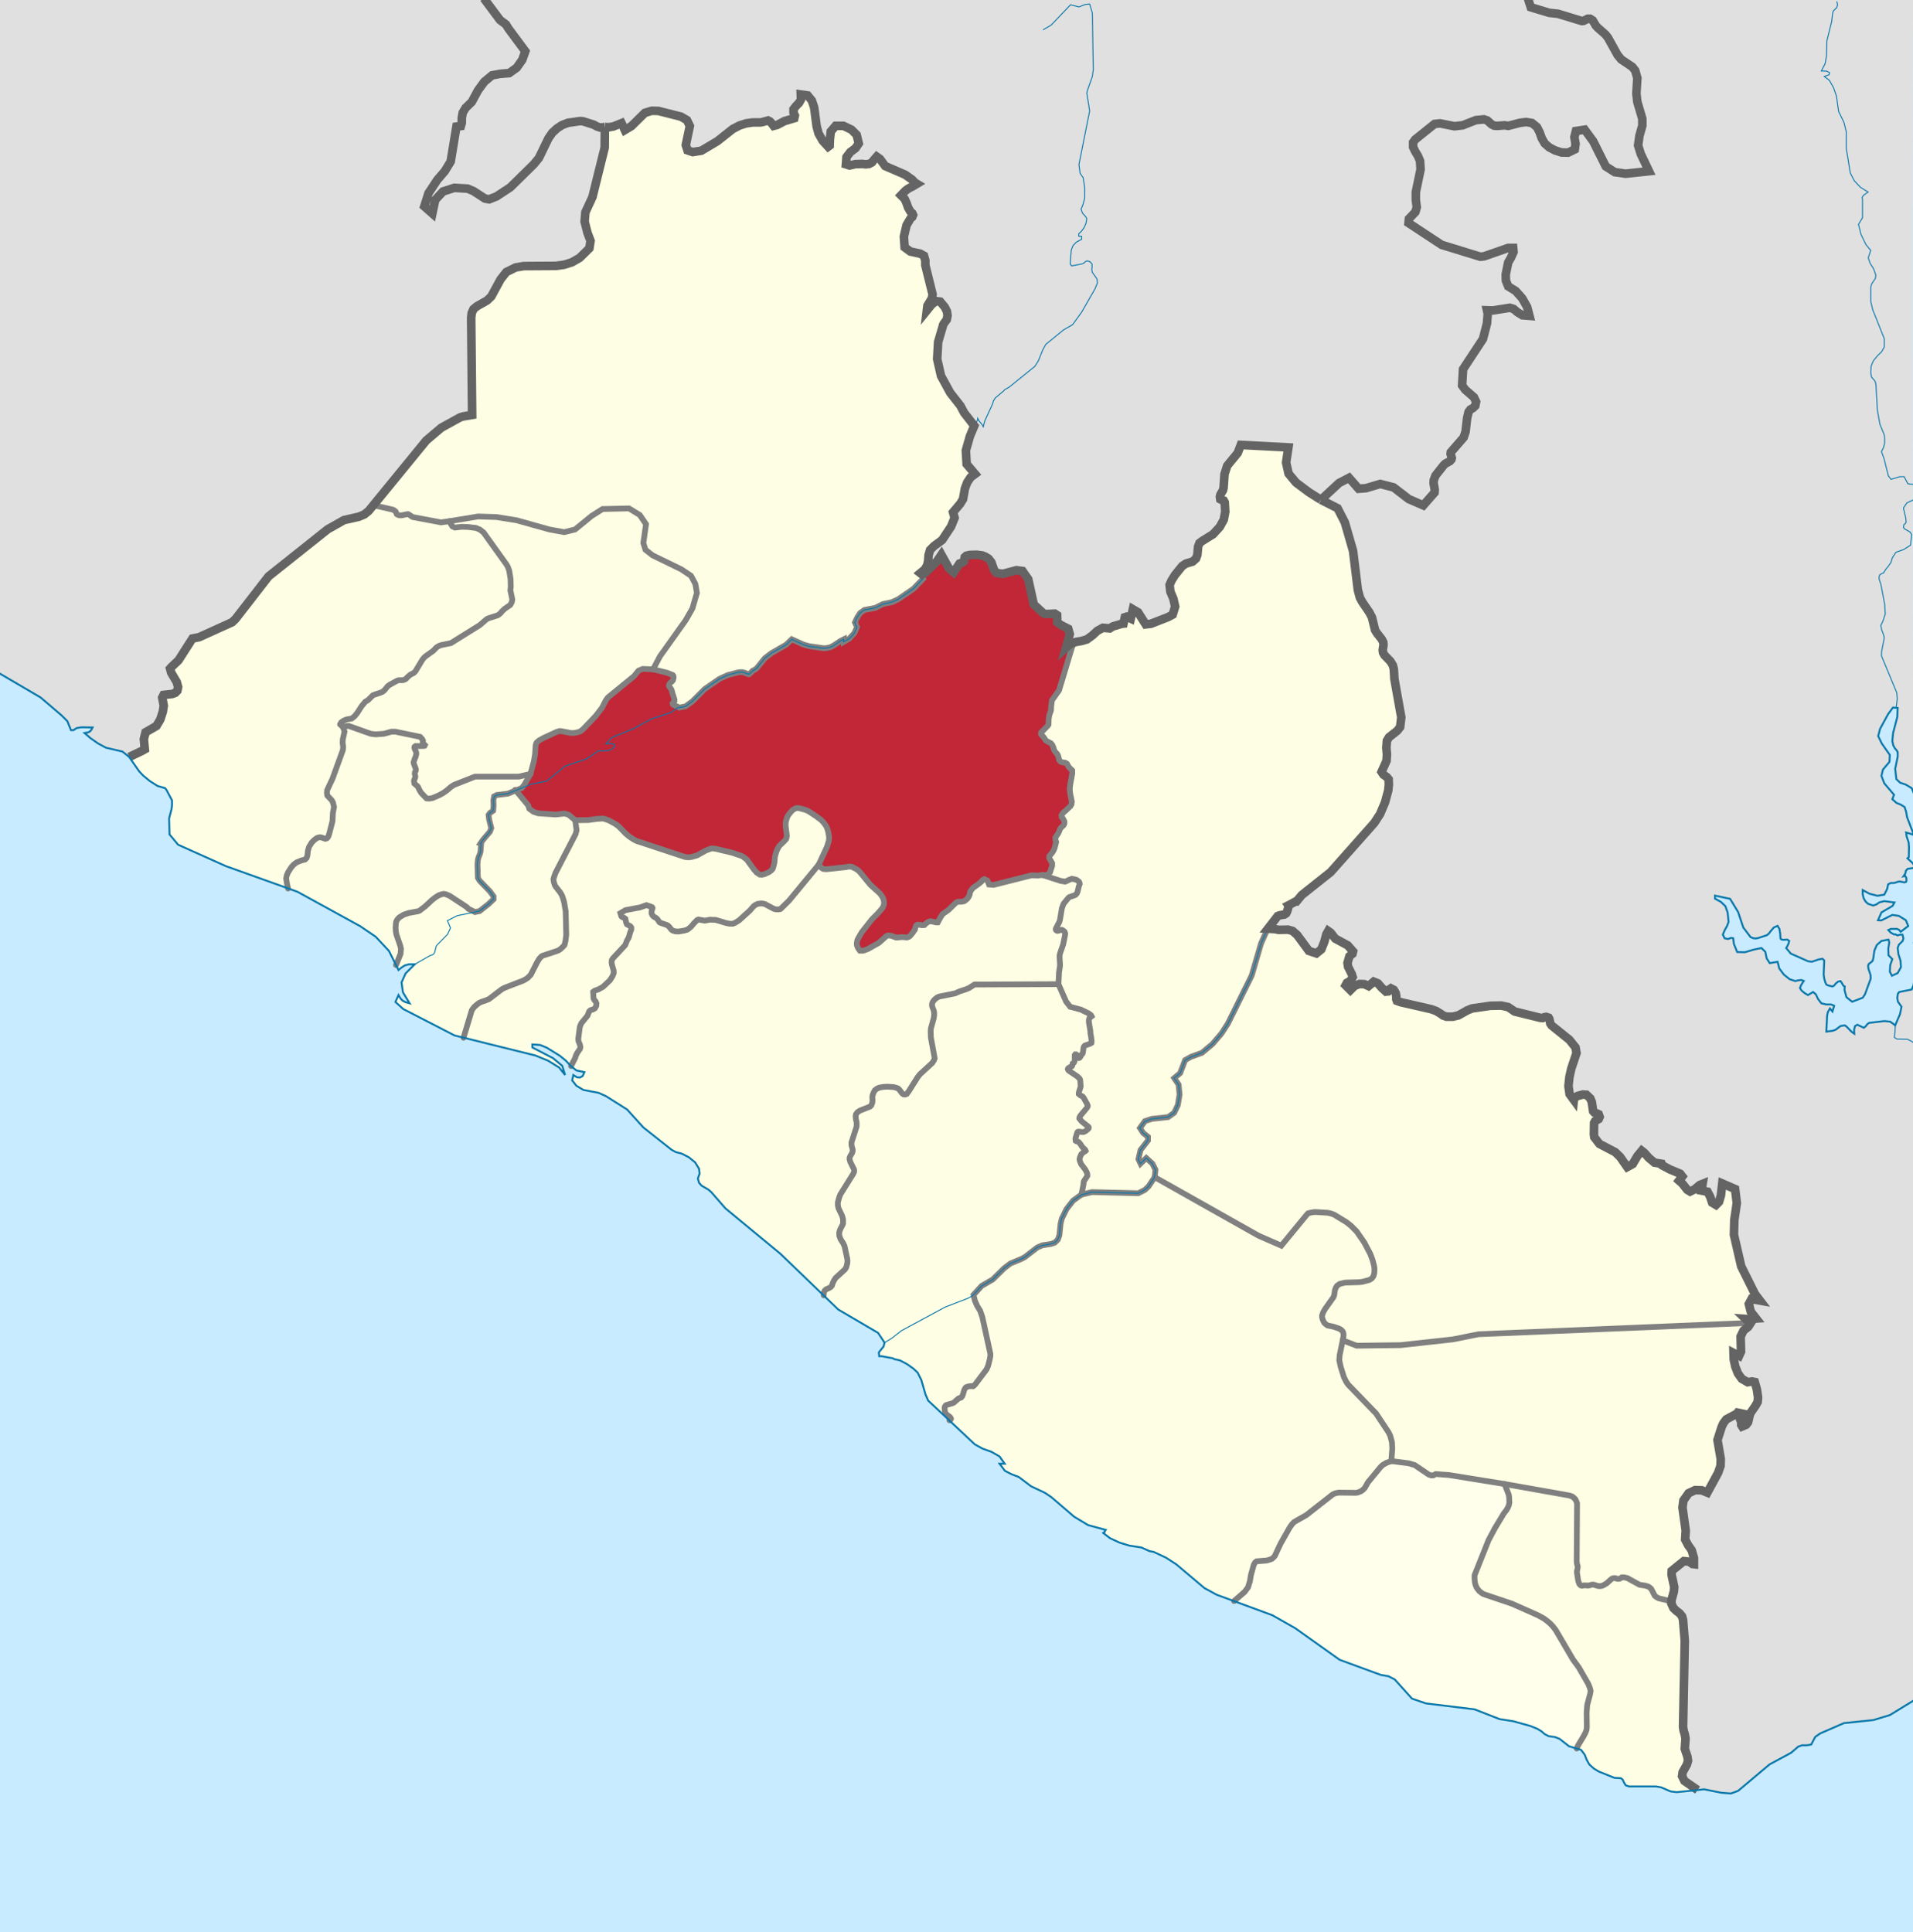 <?xml version="1.0" encoding="UTF-8" standalone="no"?>
<!-- Created with Inkscape (http://www.inkscape.org/) -->

<svg
   xmlns:dc="http://purl.org/dc/elements/1.1/"
   xmlns:cc="http://creativecommons.org/ns#"
   xmlns:rdf="http://www.w3.org/1999/02/22-rdf-syntax-ns#"
   xmlns:svg="http://www.w3.org/2000/svg"
   xmlns="http://www.w3.org/2000/svg"
   version="1.1"
   width="1000"
   height="1010"
   id="svg2"><rect width="100%" height="100%" fill="#333333" stroke="none"/>
<defs
   id="defs4">
  <clipPath
     id="clipPath1">
    <path
       d="m 0,0 1000,0 0,1010 L 0,1010 0,0 z"
       id="clipping" />
  </clipPath>
  <style
     type="text/css"
     id="style8" />
</defs>
<g
   clip-path="url(#clipPath1)"
   id="layer0"
   style="display:inline">
  <rect
     width="1000"
     height="1010"
     x="0"
     y="0"
     id="ocean"
     style="fill:#c8ebff;fill-opacity:1;stroke:none" />
</g>
<path
   d="m -8.2,347.4 29.4,17.2 11,9.4 3,3 1.9,4.7 1.3,0 1.7,-1.1 2.5,-0.4 5.8,0.1 -0.7,1.3 -0.7,0.8 -1,0.5 -1.8,0.3 3.1,2.7 4,2.8 4.1,2.2 8.6,2 3.5,2.8 5.3,7.6 2,2.1 3.5,2.9 4.1,2.6 3.9,1.1 0.8,1.1 2.8,5.3 0,2.8 -0.3,2 -1.2,4.6 0.2,8.4 4.5,5.4 25,11.2 37.4,13.4 32.8,18 8.1,5.5 6.9,7.4 5,10 1.6,-1.3 1.7,-1.1 2.2,-0.6 3,0 -4.8,4.8 -2.1,4.7 0.7,5.1 3.5,5.8 -2.2,-0.6 -1.5,-0.8 -1.1,-1.2 -1,-1.7 -1.6,3.6 4.1,3.7 26.8,13.8 42.3,10.5 6.6,2.7 5.8,3.6 3.1,3.9 -1.5,-4.8 -4.8,-4 -10.8,-5.6 0,-1.6 4.1,0.3 3.4,1.4 6.8,4.2 3.1,2.5 2.6,2.8 3,2.4 4.2,0.9 -0.9,2 -1.4,0.8 -1.6,-0.1 -1.9,-1.2 -0.6,2.8 2.2,2.8 3.7,2.2 7.9,1.5 3.8,1.7 11.1,7 8.5,9.4 14.8,11.7 2.2,1.2 3.1,0.8 3.7,1.9 3.3,2.7 2,3.3 0.3,2.5 -0.9,2.6 0.6,2.2 1.3,1.5 3.6,2.1 1.5,1.3 7.4,8.5 28.7,23.7 30.3,29.2 20.8,12.2 3.4,5.1 -0.5,2 -2.5,3.1 0.2,2 1.3,0 5.9,1.1 0.6,0.4 3.1,0.7 3.6,1.9 3.4,2.4 2.2,2.1 1.9,3.8 2.2,7.6 1.4,3.2 24.4,22.9 4,2.2 4.7,1.7 4.2,2.4 2.7,3.8 -2.7,0 2.8,3.7 3.5,1.8 3.7,1.4 6.5,4.9 7.2,3.4 3.3,2.2 12,10.3 7.3,4.4 9.2,2.5 -0.5,0.7 0,0.3 -0.1,0.1 -0.7,0.5 3.5,2.7 4.9,2.3 5.2,1.6 6.4,1 4.2,1.9 2.2,0.4 6.4,3 5.4,3.5 14.7,12.4 6.4,3.5 29.1,10.7 12,6.8 23.2,16.5 21.5,7.9 4,0.7 3.3,1.7 9,10 7.3,2.5 25.4,3.1 13.1,5.1 7.1,1.1 9,2.5 3.7,1.5 2.1,1.3 1.6,1.4 2.1,1.1 3.4,0.5 2.3,0.9 5,3.9 6.3,1.9 1.9,2.5 1.1,2.8 1.3,2.3 2.3,2.1 2.6,1.6 8.2,3.3 3.4,0.2 0.9,0.7 0.7,1.5 0.9,1.5 1.7,0.6 14.2,0 2.7,0.5 4.9,2.1 3.1,0.4 10.9,-1.1 3.5,-0.4 9,1.8 5,0.4 3.8,-1.4 16.4,-13.8 11.3,-6.1 3.7,-3.2 2,-0.7 2.6,0 2.2,-0.4 2.1,-4 2.6,-1.8 12.4,-5.4 15.4,-1.6 8.6,-2.6 12.1,-7.9 C 1001.176,590.91 999.202,297.794 1000,0 L -8,0 z"
   id="path3088"
   style="fill:#e0e0e0;fill-opacity:1;stroke:none" />
<g
   clip-path="url(#clipPath1)"
   id="layercountry">
  <path
     d="m 827.9,907.5 -3,5 -0.7,1.6 -3.9,-1.2 -5,-3.9 -2.3,-0.9 -3.5,-0.5 -2.1,-1.1 -1.6,-1.4 -2,-1.3 -3.8,-1.5 -9,-2.5 -7.1,-1.1 -13.1,-5.1 -25.4,-3.1 -7.3,-2.5 -9,-10 -3.2,-1.7 -4.1,-0.7 -21.5,-7.9 -23.2,-16.6 -12,-6.7 -20,-7.4 5.5,-4.8 1.8,-2.4 1,-3.3 0.5,-3.1 1.5,-5.4 0.7,-1.2 0.8,-0.6 5.2,-0.4 1.1,-0.3 1.7,-0.6 0.9,-0.8 0.6,-0.7 3,-6.4 4.8,-8.5 1.3,-1.8 1.1,-1.1 6.2,-3.5 13.8,-10.8 0.8,-0.4 0.8,-0.3 1.6,-0.3 9,0.1 1.1,-0.2 1.7,-0.7 1,-0.8 0.8,-0.8 1.7,-3 6.6,-8 1.2,-1.1 1.7,-1 2.7,-1 9.2,1.2 3,0.9 7.4,5 1.3,0.4 1,0 1.3,-0.7 6.9,0.5 29.1,4.7 2.2,5.6 0.2,1.4 0.1,2.7 -0.3,1.5 -0.5,1.2 -0.7,1.2 -1.4,1.8 -5,8.3 0,0.1 -3,5.6 -7.3,18.3 0,2 0.2,1.8 0.3,1.2 0.4,1 0.4,0.8 1.1,1.4 1.5,1.2 0.9,0.5 14.8,5 13.5,6 3.1,1.7 1.5,1.1 1.8,1.5 1.5,1.6 1.4,1.8 9.1,15.5 3,4.1 4.9,8.5 0.9,2.2 0.4,1.6 -0.3,1.7 -1.5,5.6 -0.3,4.1 0.1,7.6 -0.2,1.5 -0.6,1.5 -0.8,1.5 z"
     id="10m-admin-1-states-provinces-shp.861"
     style="fill:#ffffeb;fill-opacity:1;stroke:none;display:inline" />
  <path
     d="m 871.5,836.6 1.5,0.8 0.7,0.5 -0.1,0.3 1.1,2.4 1.6,1.6 1.6,1.2 1.3,1.5 0.5,1.9 0.9,10.9 -0.9,45.1 0.3,1.9 0.6,1.9 0.4,2.2 -0.4,5.3 1.4,4.3 0.3,2 -0.6,2 -2.2,3.9 -0.3,2.2 1.2,2.5 6.9,4.8 -10.9,1.1 -3.1,-0.4 -4.9,-2.1 -2.6,-0.5 -14.2,0 -1.8,-0.6 -0.9,-1.5 -0.7,-1.5 -0.9,-0.7 -3.4,-0.3 -8.2,-3.3 -2.5,-1.5 -2.4,-2.1 -1.3,-2.3 -1.1,-2.8 -1.9,-2.5 -2.3,-0.7 0.7,-1.6 3,-5 0.8,-1.5 0.6,-1.5 0.2,-1.5 -0.1,-7.6 0.3,-4.1 1.5,-5.6 0.3,-1.7 -0.4,-1.6 -0.9,-2.2 -4.9,-8.5 -3,-4.1 -9.1,-15.5 -1.4,-1.8 -1.5,-1.6 -1.8,-1.5 -1.5,-1.1 -3.1,-1.7 -13.5,-6 -14.8,-5 -0.9,-0.5 -1.5,-1.2 -1.1,-1.4 -0.4,-0.8 -0.4,-1 -0.3,-1.2 -0.2,-1.8 0,-2 7.3,-18.3 3,-5.6 0,-0.1 5,-8.3 1.4,-1.8 0.7,-1.2 0.5,-1.2 0.3,-1.5 -0.1,-2.7 -0.2,-1.4 -2.2,-5.6 33.8,6 1.5,0.5 0.8,0.6 0.9,0.9 0.5,1 0.4,1.1 -0.2,30.3 0.2,1.6 0.3,0.9 0,0.8 -0.1,0.7 -0.2,0.8 -0.1,0.8 0.1,0.8 0.1,0.6 0.5,3.2 0.6,1.7 0.7,0.7 0.7,0.2 0.9,-0.2 0.9,0 1.4,0.1 0.6,-0.1 1.4,-0.4 0.8,0 2.3,0.7 1.1,0.1 1.1,-0.2 0.7,-0.3 1.7,-1 2.3,-2.1 0.6,-0.4 0.8,-0.2 0.7,0 0.9,0.3 0.7,0.1 0.7,-0.1 0.6,-0.3 0.6,-0.4 1.2,0 1.7,0.4 6.4,3.5 2.8,0.4 1.7,0.5 1,0.7 0.6,0.6 1.8,3.5 1,0.8 1.2,0.6 4.3,1 z"
     id="10m-admin-1-states-provinces-shp.862"
     style="fill:#fefee4;stroke:none;display:inline" />
  <path
     d="m 652.4,829.8 -1.8,2.4 -5.5,4.8 -9,-3.3 -6.5,-3.5 -14.6,-12.4 -5.4,-3.5 -6.4,-3 -2.2,-0.4 -4.3,-1.9 -6.4,-1 -5.1,-1.6 -4.9,-2.3 -3.6,-2.7 0.7,-0.5 0.1,-0.1 0.1,-0.3 0.4,-0.7 -9.2,-2.5 -7.3,-4.4 -11.9,-10.3 -3.3,-2.2 -7.2,-3.4 -6.6,-4.9 -3.7,-1.4 -3.5,-1.8 -2.8,-3.7 2.7,0 -2.7,-3.9 -4.2,-2.3 -4.6,-1.7 -4.1,-2.2 -13.3,-12.6 0.2,0 0.5,-0.5 0.1,-0.3 -0.1,-0.3 -0.4,-0.6 -1.8,-1.4 -0.3,-0.3 -0.3,-0.3 -0.1,-0.3 -0.2,-0.9 -0.1,-1.2 0,-0.6 0.1,-0.4 0.3,-0.5 0.5,-0.4 3.1,-0.9 0.7,-0.3 0.4,-0.3 0.3,-0.3 1.5,-1.3 0.5,-0.4 1.2,-0.4 0.6,-0.7 0.4,-1 0.6,-2.1 0.5,-1 0.5,-0.6 1.2,-0.4 0.7,-0.1 0.9,-0.1 0.5,0.1 0.4,0 0.3,-0.2 0.8,-0.8 5.9,-7.8 0.8,-1.8 0.9,-3.5 0.3,-1.8 0,-1.1 -4.2,-19.2 -1.1,-3.2 -1.6,-2.6 -1.2,-2.8 -0.7,-3 4.3,-4.7 5.7,-3.3 6,-5.9 3.3,-2.5 5.8,-2.4 1.8,-1 6.5,-5 2.6,-1.1 4.5,-0.7 2,-0.7 1.6,-1.6 0.8,-2.3 0.6,-5.9 0.6,-2.6 2.5,-5.1 3.4,-4.4 4.4,-3.2 5.6,-1.3 24.1,0.6 3.4,-1.7 2,-1.9 3.2,-4.8 54.3,30.6 11.9,5.2 13.4,-16.3 0.6,-0.6 1.5,-0.4 2,-0.3 6.6,0.4 1.9,0.4 1.6,0.6 6.4,3.9 2.4,1.9 3,3 4,5.8 3.1,5.9 1.2,3.2 0.8,3.1 0.2,1.5 -0.1,2.2 -0.2,0.8 -0.2,0.7 -0.4,0.7 -0.5,0.6 -0.7,0.5 -0.8,0.4 -3.5,0.9 -1.7,0.2 -6.8,0.2 -0.9,0.1 -1.6,0.4 -0.8,0.2 -0.7,0.5 -0.7,0.5 -0.5,0.8 -0.3,0.7 -0.3,0.8 -0.3,2.2 -0.2,0.8 -0.3,0.7 -4.4,6.2 -0.9,1.6 -0.3,0.8 -0.3,0.9 0,0.9 0.3,1.2 0.8,1.7 0.9,0.8 0.8,0.6 3.3,0.7 2.9,1 1.1,0.7 0.7,0.8 0.3,0.7 0.1,0.8 0,0.9 -0.4,2.2 -1.6,7.7 -0.2,2.7 0.7,3.3 1.7,5.5 1.2,2.4 1,1.5 14.6,15.1 6.5,9.8 0.9,1.8 0.9,3.3 0.2,3.4 -0.5,6.6 -2.7,1 -1.7,1 -1.2,1.1 -6.6,8 -1.7,3 -0.8,0.8 -1,0.8 -1.7,0.7 -1.1,0.2 -9,-0.1 -1.6,0.3 -0.8,0.3 -0.8,0.4 -13.8,10.8 -6.2,3.5 -1.1,1.1 -1.3,1.8 -4.8,8.5 -3,6.4 -0.6,0.7 -0.9,0.8 -1.7,0.6 -1.1,0.3 -5.2,0.4 -0.8,0.6 -0.7,1.2 -1.5,5.4 -0.5,3.1 -1,3.3 z"
     id="10m-admin-1-states-provinces-shp.863"
     style="fill:#fefee4;stroke:none;display:inline" />
  <path
     d="m 209.4,498.6 -2.3,5.7 -0.1,0.2 -3.7,-7.5 -6.9,-7.3 -8,-5.5 -32.9,-18 -4.9,-1.7 -0.6,-2.6 -0.4,-2.7 0.3,-1.5 0.7,-1.7 1.6,-2.5 1.1,-1.3 1.1,-0.9 0.9,-0.6 2,-0.8 2.2,-0.6 0.8,-0.8 0.4,-1.3 0.3,-2.6 0.6,-2 1.4,-2.2 1.1,-1.1 1,-0.8 0.8,-0.5 0.7,-0.2 0.8,-0.1 0.9,0.2 1.7,0.6 0.8,-0.2 0.5,-0.5 0.3,-0.5 0.5,-1.4 1.7,-6.6 0.2,-4.2 0.6,-3.2 -0.6,-2.5 -0.7,-1.2 -2.2,-2.3 -0.2,-1.2 0.1,-1.6 2.8,-6 5.4,-14.9 0.2,-1.7 -0.3,-2.1 0.1,-1.9 0.9,-4 -0.7,-2.3 1.5,-0.6 1.4,-0.1 11.5,4.1 2.5,0.3 4.4,-0.3 3.9,-1.1 1.1,0 0.9,0 13,2.7 1.1,1.2 0.4,0.8 -0.1,0.8 0.2,0.6 0.4,0.4 0.5,0.5 -0.2,0.4 -0.7,0.1 -3.2,0 -0.8,0 -0.5,0.4 -0.1,0.5 0.2,0.7 0.4,0.8 0.3,0.7 0.1,0.7 0,0.5 -0.4,1.5 -0.4,0.8 -0.2,0.7 -0.2,0.6 -0.2,0.6 0.1,0.6 0.5,1.4 0.3,0.8 0.3,0.9 -0.1,0.8 -0.4,0.7 -0.1,0.8 0.3,1.4 -0.1,0.7 -0.5,1.2 -0.1,0.6 0.2,1.2 1.6,1.4 0.4,0.5 0.3,0.8 0.5,0.9 0.7,1.2 1.5,1.6 1.4,1.4 1.3,0.1 1.8,-0.3 3.7,-1.6 2.1,-1.2 1.7,-1.2 2.2,-1.9 1.6,-1 10.9,-4.3 22.9,0 6.1,-1.4 -3.3,5.8 -1.3,1.6 -3,1.2 -0.1,0 -0.3,-0.3 0.3,0.3 -4.1,1.7 -5.8,0.7 -1.4,0.7 -0.4,2 0.1,2.9 -0.2,2.6 -1.7,1.2 -0.7,1 0.3,2.5 1.1,4.4 -0.7,1.9 -3.6,4.2 -1.3,1.9 0.3,0.1 -0.3,4.1 -0.3,1.2 -0.8,2 -0.3,1.2 -0.2,2.3 0.2,7.1 0.9,1.5 5.4,5.6 1.9,2.6 0,1.5 -2.5,2.4 -4.8,3.8 -2.4,0.5 -3.5,-1.7 -0.6,-0.7 -0.8,-0.6 -8.4,-5.5 -1.9,-0.8 -1.1,-0.2 -1.1,0.2 -1.5,0.5 -1.9,1.2 -1.9,1.5 -3.3,3.1 -3,2.3 -0.8,0.3 -4.9,0.9 -2.6,0.9 -2.3,1.4 -1,1.1 -0.6,1.1 -0.2,1.3 -0.1,2.1 0.1,1.6 0.3,1.7 2,5.8 0.4,1.7 -0.2,2.6 z"
     id="10m-admin-1-states-provinces-shp.864"
     style="fill:#fefee4;stroke:none;display:inline" />
  <path
     d="m 482.3,301.7 -0.1,-0.7 -0.3,-0.7 1.7,-0.9 6,-5.9 2.4,-3.5 4,7.1 2.4,2 3.1,-4.5 1.2,-0.4 1.1,-0.7 0.4,-2.3 0.9,-0.7 1.9,-0.4 3.5,-0.1 3,0.4 1.5,0.5 1.7,1.1 1.5,1.8 1.4,4.2 1.2,1.5 3.3,0.5 7.1,-1.9 3.2,0.4 3,4.2 2.9,13.2 5.1,4.8 1.3,0.2 4.6,-0.2 1.2,0.9 0.1,3.6 1.6,1.3 4.1,2.1 0.8,2.8 -2,7.3 2.4,-2.2 1.8,-0.5 -0.8,2 -6.9,22.9 -3.7,5.2 -0.4,3.1 -0.1,2.1 -0.9,2.6 -0.3,1.9 -0.1,2.9 0,0.1 -0.4,0.6 -3.5,3.6 0,0.9 1.3,1.4 1.2,1.8 0.8,0.5 1.9,1 0.7,0.9 0.5,1.1 0.5,1.7 0.7,1 0.8,0.8 0.5,0.9 0.6,2.3 0.6,0.8 0.9,0.4 0.6,0.1 0.9,0.1 0.4,0.2 0.6,0.3 1,1.8 1.8,1.8 0,1.6 -1.1,6 -0.2,2.3 0.2,2 0.9,4.4 -0.2,1.4 -0.6,1 -1.5,1.4 -0.7,0.7 -0.9,0.7 -0.8,0.8 -0.7,1.1 0.1,1 0.7,0.8 0.7,1.4 0,1.1 -0.4,0.9 -1.5,1.4 -0.5,0.9 -0.4,1.1 -0.5,1 -1.4,2 0,1.1 0.4,1.3 -0.8,3.1 -0.5,1.2 -0.7,1.2 -1.6,1.9 0,1 1.5,2.6 0,1.4 -1.1,3.4 -1,1 -0.9,0.5 -2.1,-0.1 -2.3,0.3 -3.4,-0.1 -19.8,5 -2.4,-0.2 -0.4,-1.1 -0.5,-1 -1.5,-0.7 -0.9,0.4 -0.6,0.8 -1.4,1.2 -3.1,2.2 -0.9,1.1 -0.6,1.1 -0.2,1.2 -0.5,1.2 -0.8,1.1 -1.5,1.2 -1.4,0.3 -1.9,0 -1,0.4 -4,3.9 -3.1,2.2 -1.1,1.7 -1.4,2.6 -0.9,0 -1.2,-0.3 -1.8,-0.3 -1.2,0.4 -1,0.7 -0.9,0.9 -1.1,0.1 -1.1,-0.2 -1.4,-0.1 -0.7,0.5 -0.4,0.9 -0.2,1.1 -1.4,2 -1.2,1.4 -0.7,0.5 -1,0.3 -2,-0.2 -0.8,0 -1.9,0.2 -1,0 -2.4,-0.9 -1.7,-0.2 -1,0.5 -3.8,3.4 -5.7,3.2 -2.5,0.9 -1.7,0 -0.6,-0.8 -0.5,-0.8 -0.3,-0.8 -0.2,-0.7 0,-0.8 0.1,-0.8 0.2,-0.9 0.4,-0.8 1.9,-3.3 5.3,-6.7 2.9,-2.9 2.6,-3 0.4,-0.8 0.3,-0.8 0.1,-0.7 0,-0.8 -0.1,-0.8 -0.3,-1.1 -0.8,-1.4 -1,-1.3 -4.9,-4.4 -5.5,-6.7 -0.9,-0.9 -1.2,-0.8 -2,-1 -1.3,-0.2 -1,0.1 -0.7,0.2 -10.3,1.1 -1.6,-0.1 -0.8,-0.4 -0.6,-0.5 -1.1,-1.4 4.3,-9.3 1,-3.2 0.1,-1.2 -0.1,-1.5 -0.4,-2.1 -0.4,-1.4 -0.5,-1.2 -0.6,-0.9 -0.7,-1 -1.4,-1.5 -2.8,-2.1 -3.5,-2.3 -1.6,-0.8 -1.7,-0.5 -2,-0.5 -0.8,-0.1 -0.9,0.1 -0.7,0.4 -0.9,0.5 -1.4,1.5 -1.1,1.5 -0.4,0.8 -0.3,0.9 -0.3,1 -0.2,1 0,1.9 0.6,4.8 -0.1,0.9 -0.2,0.8 -0.6,0.8 -3,2.9 -0.5,0.8 -0.8,1.5 -0.6,1.8 -0.4,1.5 -0.3,3.2 -0.6,2.4 -0.3,0.8 -0.7,0.8 -1.2,0.9 -2.4,1.1 -1.4,0.3 -1.1,-0.1 -0.7,-0.5 -0.8,-0.5 -1.5,-1.7 -3.6,-5 -0.7,-0.6 -1.5,-1.1 -0.8,-0.4 -4.7,-1.6 -8.8,-2.1 -1.8,-0.2 -0.8,0.2 -2.4,0.9 -4.7,2.6 -2.8,0.8 -1.7,0.2 -1.7,-0.2 -25.7,-8.5 -1.7,-1 -1.8,-1.2 -1.8,-1.5 -3.5,-3.6 -1.1,-0.9 -1.4,-0.9 -2.8,-1.5 -1.7,-0.6 -1.3,-0.4 -3.3,0.2 -4.4,0.6 -6.9,0.1 -3.5,-2.9 -2.1,-0.6 -1,0.1 -1.7,0.2 -2,0.2 -9,-0.6 -2.5,-0.8 -2.2,-1.6 -0.6,-1.8 -6.5,-7.8 0.1,0 3,-1.2 1.3,-1.6 3.3,-5.8 1.8,-6.7 0.6,-3.6 0.3,-4.6 0.2,-0.8 0.3,-0.7 1.3,-1.1 2.1,-1.2 6.9,-3.2 1.6,-0.5 0.8,0 5.3,1 1.5,0 1.6,-0.3 1.7,-0.5 1.5,-1.2 6.6,-6.9 3.3,-4.3 2,-3.9 1.1,-1.5 13.6,-11.1 1.8,-2.2 0.6,-0.7 2.2,-0.9 5.4,0.2 7.3,1.8 3,1.2 0.3,0.4 0.1,0.5 0,0.6 -0.3,1.2 -0.5,0.6 -0.9,0.8 -0.6,0.8 -0.1,0.8 0.4,0.7 0.6,0.7 0.4,0.8 0.6,2.2 0.3,0.8 0.6,2 0,0.6 -0.2,0.4 -0.4,0.4 -0.4,0.5 0.1,0.5 0.5,0.4 0.6,0.2 2.3,1.1 3.2,-0.6 3.6,-2.6 6.5,-6.5 7.7,-5.3 4.4,-2 5,-1.3 1.2,-0.2 1.4,0 1.2,0.3 1.1,0.5 1.1,0.3 1,-0.8 1,-1.1 1.3,-0.6 1,-0.9 4,-5 3.4,-2.6 7.8,-4.5 2.9,-2.8 6.2,2.8 2.9,0.8 7.6,1.1 1.4,-0.1 1.9,-0.4 1.8,-0.9 3.6,-2.4 1.8,-0.9 0,1.3 2.8,-1.6 2.7,-2.9 1.4,-3.2 -1.1,-2.4 1.2,-2.6 1.5,-2.3 2.2,-1.6 5.7,-1.1 4,-2 4.7,-1 3.3,-1.5 8,-5.5 5.1,-5.3 -0.3,-0.8 z"
     id="10m-admin-1-states-provinces-shp.865"
     style="fill:#c12737;fill-opacity:1;stroke:none;display:inline" />
  <path
     d="m 430.8,675.4 -0.2,0.9 0,0.9 -22.7,-21.9 -28.6,-23.7 -7.4,-8.4 -1.6,-1.3 -3.6,-2.1 -1.3,-1.5 -0.6,-2.2 0.9,-2.6 -0.3,-2.6 -1.9,-3.2 -3.3,-2.7 -3.7,-2 -3.2,-0.7 -2.2,-1.2 -14.7,-11.7 -8.6,-9.4 -11.1,-7.1 -3.8,-1.6 -7.9,-1.6 -3.7,-2.1 -2.1,-2.8 0.5,-2.8 1.9,1.2 1.7,0.1 1.3,-0.8 0.9,-2 -4.1,-0.9 -2.9,-2.3 0.1,-0.2 2.1,-4.1 0.3,-1.1 0.7,-1.4 1.5,-2.2 0.2,-1 -0.2,-1 -0.8,-2 -0.1,-1.3 0.8,-6.2 0.4,-1 0.4,-0.9 3.2,-3.9 0.9,-2.3 0.7,-0.6 1.3,-0.4 1,-0.6 0.7,-1.3 0.1,-1.2 -0.4,-1 -0.7,-0.8 -0.4,-0.8 -0.1,-0.8 0,-0.9 -0.1,-1 0,-0.8 0.8,-0.6 2,-0.7 2.3,-1.3 3.6,-3.4 1.3,-2 0.7,-1.7 0,-1.3 -0.9,-3.1 -0.2,-1.2 0.1,-1.2 0.5,-0.9 6.5,-7 0.9,-2.3 1,-1.8 0.6,-2.2 0.7,-1.9 0,-1 -0.5,-0.7 -1.8,-1 -0.4,-0.9 -0.4,-2 -0.7,-0.5 -0.8,-0.3 -0.6,-0.5 -0.5,-1.6 1,-0.6 1.7,-1 7.5,-1.4 3.4,-1.2 2.2,0.7 0.8,0.4 0.2,0.4 -0.1,0.5 -0.3,0.7 -0.1,0.8 0,0.8 0.4,0.9 0.6,0.7 1.5,0.9 0.5,0.5 0.4,0.5 0.3,0.5 0.4,0.6 0.5,0.3 3.2,1.1 0.8,0.4 0.6,0.6 1.2,1.5 0.7,0.5 1.3,0.4 1.6,0.1 3,-0.5 1.7,-0.5 1.7,-1.3 0.9,-1 0.8,-1 1.7,-1.7 0.7,-0.3 3.3,0.6 2.7,-0.5 3,0.1 5.7,1.7 1.6,0.3 1.7,0 1.4,-0.6 2,-1.3 5.5,-5 1.9,-2.2 1.1,-0.8 1.1,-0.5 1.8,-0.2 1.1,0.1 1,0.3 4.1,2.2 0.7,0.3 0.8,0.2 0.8,0 0.8,0 0.8,-0.2 4.4,-4.3 15.6,-18.9 1.1,1.4 0.6,0.5 0.8,0.4 1.6,0.1 10.3,-1.1 0.7,-0.2 1,-0.1 1.3,0.2 2,1 1.2,0.8 0.9,0.9 5.5,6.7 4.9,4.4 1,1.3 0.8,1.4 0.3,1.1 0.1,0.8 0,0.8 -0.1,0.7 -0.3,0.8 -0.4,0.8 -2.6,3 -2.9,2.9 -5.3,6.7 -1.9,3.3 -0.4,0.8 -0.2,0.9 -0.1,0.8 0,0.8 0.2,0.7 0.3,0.8 0.5,0.8 0.6,0.8 1.7,0 2.5,-0.9 5.7,-3.2 3.8,-3.4 1,-0.5 1.7,0.2 2.4,0.9 1,0 1.9,-0.2 0.8,0 2,0.2 1,-0.3 0.7,-0.5 1.2,-1.4 1.4,-2 0.2,-1.1 0.4,-0.9 0.7,-0.5 1.4,0.1 1.1,0.2 1.1,-0.1 0.9,-0.9 1,-0.7 1.2,-0.4 1.8,0.3 1.2,0.3 0.9,0 1.4,-2.6 1.1,-1.7 3.1,-2.2 4,-3.9 1,-0.4 1.9,0 1.4,-0.3 1.5,-1.2 0.8,-1.1 0.5,-1.2 0.2,-1.2 0.6,-1.1 0.9,-1.1 3.1,-2.2 1.4,-1.2 0.6,-0.8 0.9,-0.4 1.5,0.7 0.5,1 0.4,1.1 2.4,0.2 19.8,-5 3.4,0.1 2.3,-0.3 9.5,3.1 2.4,0.4 1.2,-0.5 0.5,-0.3 1.8,-0.7 1.5,0.3 1,0.3 1.2,0.9 0.3,0.6 0.1,0.6 -0.5,1.4 -0.4,1.8 -0.1,0.4 -0.1,0.4 -0.5,1.1 -0.3,0.3 -0.4,0.4 -2.9,1 -0.5,0.3 -0.3,0.3 -2.3,2.8 -0.3,0.6 -0.7,1.9 -1,6 -0.3,1.1 -1.8,3.4 -0.1,0.5 0.1,0.4 0.2,0.2 0.4,0.2 0.4,0 0.5,-0.1 1.1,-0.4 0.5,0 0.6,0.3 0.8,0.7 0.3,0.8 0,0.7 -1,5 -1.6,4.6 -0.3,1.2 0,1.4 0.2,3.3 0,0.9 -0.5,3.3 -0.3,6.2 -43.9,0.2 -3,1.9 -1.5,0.6 -3.1,1 -1.6,0.7 -0.9,0.4 -8.4,1.7 -0.9,0.4 -0.8,0.6 -0.9,0.8 -0.6,0.8 -0.4,0.8 -0.1,0.7 0,0.7 0.2,0.7 0.6,1.5 0.2,0.7 0.1,0.7 0,1.5 -0.2,1.4 -1.5,5.4 -0.1,1.5 0.1,3.2 2,10.9 -0.4,1 -0.9,1.4 -6.4,5.9 -1.2,1.5 -4.6,7.3 -1.1,1.5 -0.9,0.3 -0.8,-0.1 -0.7,-0.5 -0.5,-0.7 -1.1,-1.4 -0.6,-0.5 -0.8,-0.3 -1.4,-0.4 -3,-0.2 -2.4,0.1 -2.2,0.4 -1.3,0.6 -1,0.8 -0.5,0.9 -0.4,0.9 -0.3,0.9 -0.1,0.8 0.1,1.8 -0.1,1.1 -0.5,1.4 -0.7,0.7 -5.3,2.1 -1.2,0.8 -0.8,1 -0.2,0.8 0,0.9 0.2,1.5 0.2,0.7 0.1,0.7 0,1.4 -0.1,0.7 0,0.1 -2.6,8 0,0.8 0,0.7 0.6,2.2 0,0.8 -0.2,0.9 -1.1,1.9 -0.3,0.8 0,0.7 0.4,1.5 1.9,3.8 0.1,0.7 -0.1,0.8 -0.3,0.7 -6.8,10.9 -0.6,1.5 -0.7,2.6 0,0.8 0,0.8 0.3,1.5 1.9,4 0.4,1.4 0.1,0.7 0,1.4 0,0.5 -0.2,0.6 -1.3,2.5 -0.3,0.9 -0.2,0.8 0,0.8 0.1,1 0.3,0.8 0.3,0.8 1.4,2.2 0.7,1.6 1.4,6.5 0.1,1 -0.1,1.3 -0.5,2 -0.7,1.2 -4.9,4.5 -0.9,1.4 -0.6,1.3 -0.4,1.3 -0.7,0.8 -0.9,0.5 -1.4,0.6 -0.8,0.7 -0.3,0.7 z"
     id="10m-admin-1-states-provinces-shp.866"
     style="fill:#fefee4;stroke:none;display:inline" />
  <path
     d="m 149.6,459.2 0.4,2.7 0.6,2.6 -32.4,-11.7 -25.1,-11.2 -4.5,-5.4 -0.2,-8.4 1.2,-4.6 0.3,-2 0.1,-2.8 -2.9,-5.3 -0.7,-1.1 -3.9,-1.1 -4.2,-2.6 -3.5,-2.9 -2,-2.1 -5.3,-7.6 6.5,-3.1 1.6,-1 -0.5,-5.3 0.9,-3.6 5.7,-3.2 2,-3.5 1.3,-4 0.5,-3.1 -0.8,-4.3 0.7,-1.4 4.5,-0.5 1.6,-0.6 1.1,-1.1 0.4,-1.8 -0.7,-2.7 -2.9,-4.8 -0.6,-2.2 0.7,-0.8 3.7,-3.5 7.3,-11.4 3.5,-0.8 17.2,-7.8 1.8,-1.7 17.3,-22.2 30.9,-24.6 8.5,-4.8 7.9,-1.9 2.8,-1.2 2.3,-1.8 2.2,-2.7 2.9,0.4 7.4,1.7 0.7,0.3 0.9,0.7 0.6,1.4 0.7,0.4 0.7,0.2 1.2,0 2.9,-0.6 0.5,0 0.5,0.3 1.8,1.2 14.9,2.8 1.2,-0.2 3,-0.4 1.7,2.7 1.3,0.6 3.6,-0.4 3.2,0.1 4.2,0.5 2.1,0.9 1.9,1.5 12.1,16.9 0.6,1.1 0.7,2 0.7,4.3 0.1,4.1 -0.2,1.8 1,4.8 -0.3,1.5 -0.8,1.4 -2.8,1.9 -1.5,1.4 -0.6,0.8 -0.8,0.7 -0.9,0.6 -4.4,1.4 -1,0.4 -0.8,0.6 -3.1,2.7 -15.1,9.4 -4.9,1 -1.2,0.4 -0.9,0.5 -0.8,0.6 -0.7,0.8 -0.7,0.7 -4.2,3 -0.9,0.9 -0.8,1.1 -3.3,5.5 -0.4,0.5 -0.6,0.6 -1.8,0.9 -1.5,1.3 -0.7,0.8 -0.8,0.5 -1,0.3 -2,0 -1,0.3 -3.8,2.1 -1,0.7 -1.7,2.1 -0.8,0.7 -1,0.5 -3.3,1.1 -1,0.4 -0.7,0.7 -1.4,1.4 -0.7,0.6 -1.1,0.6 -2,2.4 -2.3,3.6 -1.4,1.7 -1.4,1.1 -2.7,0.5 -1.3,0.5 -1.5,1 -0.6,1 0,0.1 1.6,1.5 0.7,2.3 -0.9,4 -0.1,1.9 0.3,2.1 -0.2,1.7 -5.4,14.9 -2.8,6 -0.1,1.6 0.2,1.2 2.2,2.3 0.7,1.2 0.6,2.5 -0.6,3.2 -0.2,4.2 -1.7,6.6 -0.5,1.4 -0.3,0.5 -0.5,0.5 -0.8,0.2 -1.7,-0.6 -0.9,-0.2 -0.8,0.1 -0.7,0.2 -0.8,0.5 -1,0.8 -1.1,1.1 -1.4,2.2 -0.6,2 -0.3,2.6 -0.4,1.3 -0.8,0.8 -2.2,0.6 -2,0.8 -0.9,0.6 -1.1,0.9 -1.1,1.3 -1.6,2.5 -0.7,1.7 -0.3,1.5 z"
     id="10m-admin-1-states-provinces-shp.867"
     style="fill:#fefee4;stroke:none;display:inline" />
  <path
     d="m 205.2,266.4 -7.4,-1.7 -2.9,-0.4 27.8,-34 7.9,-6.8 9.8,-5.4 1.6,-0.5 4.8,-0.7 -0.6,-50.9 0.3,-2.5 0.9,-1.9 1.9,-1.6 5.2,-2.9 2.3,-2.1 4.8,-9 3,-3.9 4.9,-2.4 4.2,-0.6 16.8,-0.1 4.3,-0.6 4.1,-1.3 4,-2.4 5.2,-5 0.5,-3.8 -1.6,-4.2 -1.5,-6 0.4,-4.7 3.7,-8 6.4,-25.8 0.1,-10.9 2.3,0.1 2.2,-0.4 4.2,-1.6 1.7,3.5 3.5,-2 7,-6.9 3.6,-1.1 3.5,0.1 11.8,3 3.2,1.8 1.4,3 -2.1,9.9 0.9,2.8 2.7,1 4.5,-0.8 8.4,-5 8.1,-6.3 3.5,-1.9 3.4,-1 3.5,-0.5 4,-0.1 1.1,-0.1 2.9,-0.8 1,0.5 1,0.9 1,1.4 1.8,-0.6 3.8,-1.9 5.2,-1.5 0.2,-1.4 -0.7,-1.6 0,-1.7 1.5,-1.9 1.5,-1.5 0.9,-1.8 -0.1,-2.6 3.6,0.5 2.2,2.8 1.2,3.6 1.3,9.8 1,3.8 2.1,3.7 2.9,3.1 0.8,-0.5 0.1,-3.1 0.5,-4.3 2.5,-2.9 4.1,0 4.2,1.9 2.7,2.8 1.1,4.5 -1.7,2.5 -2.7,1.9 -2,2.7 -0.2,3.8 1.8,0.6 3.1,-0.7 3.6,-0.1 1.7,0.2 1.8,-0.3 1.5,-0.7 1,-1.4 1.5,-1.7 1.7,1.2 2.7,3.8 10.4,4.4 3.7,2.6 1.5,1.6 1.1,0.6 -2.6,1.6 -0.9,0.3 -1.4,0.8 -1.3,1 -2.2,2.4 1.9,1.8 1,2.2 0.9,2.3 1.1,2.1 1,1 0.4,0.9 -0.4,1 -1,0.9 -2,3.3 -1.4,6 0.4,5.7 3,2.2 5.1,1 2.1,1.1 0.6,2.5 0.1,2.4 3.7,15.3 -0.4,2.2 -2.2,3.8 -0.4,2.4 2.5,-3.1 2.3,-1.7 2.2,0.2 2.4,2.9 1.1,2.3 0.4,2.2 -0.5,2.1 -1.5,1.9 -0.3,0.7 0,-0.1 -0.2,0.7 0.2,-0.6 -2.7,9.1 -0.5,8.9 2,8.7 4.8,8.8 5.5,7 1.8,3.6 5.3,6.8 -2.3,5.4 -2,7.5 0.3,7.1 4.4,5.1 -2.3,1.7 -1.8,2.8 -1.2,3.1 -1,5.7 -1.5,2.3 -3.7,4.4 0.8,2.9 -1.8,4.5 -4.7,7.1 -4.3,3.3 -2,2 -0.8,2.6 -0.1,2.9 -0.6,2.5 -1.3,2.1 -2.3,2 0.9,0.7 0.3,0.7 0.1,0.7 0.3,0.8 -5.1,5.3 -8,5.5 -3.3,1.5 -4.7,1 -4,2 -5.7,1.1 -2.2,1.6 -1.5,2.3 -1.2,2.6 1.1,2.4 -1.4,3.2 -2.7,2.9 -2.8,1.6 0,-1.3 -1.8,0.9 -3.6,2.4 -1.8,0.9 -1.9,0.4 -1.4,0.1 -7.6,-1.1 -2.9,-0.8 -6.2,-2.8 -2.9,2.8 -7.8,4.5 -3.4,2.6 -4,5 -1,0.9 -1.3,0.6 -1,1.1 -1,0.8 -1.1,-0.3 -1.1,-0.5 -1.2,-0.3 -1.4,0 -1.2,0.2 -5,1.3 -4.4,2 -7.7,5.3 -6.5,6.5 -3.6,2.6 -3.2,0.6 -2.3,-1.1 -0.6,-0.2 -0.5,-0.4 -0.1,-0.5 0.4,-0.5 0.4,-0.4 0.2,-0.4 0,-0.6 -0.6,-2 -0.3,-0.8 -0.6,-2.2 -0.4,-0.8 -0.6,-0.7 -0.4,-0.7 0.1,-0.8 0.6,-0.8 0.9,-0.8 0.5,-0.6 0.3,-1.2 0,-0.6 -0.1,-0.5 -0.3,-0.4 -3,-1.2 -7.3,-1.8 3.6,-6.8 13.4,-18.8 3.5,-6.1 2.4,-8.2 -0.8,-4.7 -2.3,-4.3 -5.1,-3.4 -15,-7.3 -3.7,-2.9 -1.1,-3.5 1.4,-9.9 -3.3,-4.8 -5.6,-3.4 -13.8,0.3 -5.7,3.6 -8.7,7.1 -5.7,1.4 -7.7,-1.4 -17.1,-4.8 -10.6,-1.7 -9.6,-0.3 -15.1,2.5 -3,0.4 -1.2,0.2 -14.9,-2.8 -1.8,-1.2 -0.5,-0.3 -0.5,0 -2.9,0.6 -1.2,0 -0.7,-0.2 -0.7,-0.4 -0.6,-1.4 -0.9,-0.7 -0.7,-0.3 z"
     id="10m-admin-1-states-provinces-shp.868"
     style="fill:#fefee4;stroke:none;display:inline" />
  <path
     d="m 247.2,527.3 -0.6,0.9 -4.3,14.3 -4.6,-1.2 -26.9,-13.8 -4.1,-3.8 1.6,-3.5 1,1.7 1.1,1.2 1.5,0.8 2.2,0.6 -3.4,-5.8 -0.7,-5.1 2,-4.7 4.8,-4.8 -3,0 -2.1,0.6 -1.7,1.1 -1.7,1.3 -1.3,-2.6 0.1,-0.2 2.3,-5.7 0.2,-2.6 -0.4,-1.7 -2,-5.8 -0.3,-1.7 -0.1,-1.6 0.1,-2.1 0.2,-1.3 0.6,-1.1 1,-1.1 2.3,-1.4 2.6,-0.9 4.9,-0.9 0.8,-0.3 3,-2.3 3.3,-3.1 1.9,-1.5 1.9,-1.2 1.5,-0.5 1.1,-0.2 1.1,0.2 1.9,0.8 8.4,5.5 0.8,0.6 0.6,0.7 3.5,1.7 2.4,-0.5 4.8,-3.8 2.5,-2.4 0,-1.5 -1.9,-2.6 -5.4,-5.6 -0.9,-1.5 -0.2,-7.1 0.2,-2.3 0.3,-1.2 0.8,-2 0.3,-1.2 0.3,-4.1 -0.3,-0.1 1.3,-1.9 3.6,-4.2 0.7,-1.9 -1.1,-4.4 -0.3,-2.5 0.7,-1 1.7,-1.2 0.2,-2.6 -0.1,-2.9 0.4,-2 1.4,-0.7 5.8,-0.7 4.1,-1.7 6.5,7.8 0.6,1.8 2.2,1.6 2.5,0.8 9,0.6 2,-0.2 1.7,-0.2 1,-0.1 2.1,0.6 3.5,2.9 0.7,5.2 -0.5,2 -10.5,20.3 -0.7,1.9 -0.4,1.4 0.2,1.5 0.5,1.6 0.4,0.7 2.5,3.2 0.9,1.6 0.6,1.7 0.5,1.8 0.8,4.7 0.3,12.3 -0.4,3.2 -0.5,2.1 -0.7,0.8 -1.5,1.4 -0.9,0.6 -1,0.4 -7.3,2.4 -0.7,0.4 -1,1.1 -1.1,1.7 -3.4,6.7 -1.4,1.5 -0.8,0.6 -1.7,1 -9.6,3.7 -1.6,0.8 -6.8,5.2 -1.7,0.7 -2.4,0.8 -1,0.5 -1,0.7 -1.5,1.3 -0.8,1 z"
     id="10m-admin-1-states-provinces-shp.869"
     style="fill:#fefee4;stroke:none;display:inline" />
  <path
     d="m 300.7,553 -2.1,4.1 -0.1,0.2 -0.1,-0.1 -2.7,-2.8 -3.1,-2.5 -6.8,-4.2 -3.4,-1.4 -4,-0.3 0,1.6 10.8,5.6 4.7,3.9 1.6,4.9 -3.2,-4 -5.8,-3.5 -6.6,-2.7 -37.6,-9.3 4.3,-14.3 0.6,-0.9 0.8,-1 1.5,-1.3 1,-0.7 1,-0.5 2.4,-0.8 1.7,-0.7 6.8,-5.2 1.6,-0.8 9.6,-3.7 1.7,-1 0.8,-0.6 1.4,-1.5 3.4,-6.7 1.1,-1.7 1,-1.1 0.7,-0.4 7.3,-2.4 1,-0.4 0.9,-0.6 1.5,-1.4 0.7,-0.8 0.5,-2.1 0.4,-3.2 -0.3,-12.3 -0.8,-4.7 -0.5,-1.8 -0.6,-1.7 -0.9,-1.6 -2.5,-3.2 -0.4,-0.7 -0.5,-1.6 -0.2,-1.5 0.4,-1.4 0.7,-1.9 10.5,-20.3 0.5,-2 -0.7,-5.2 6.9,-0.1 4.4,-0.6 3.3,-0.2 1.3,0.4 1.7,0.6 2.8,1.5 1.4,0.9 1.1,0.9 3.5,3.6 1.8,1.5 1.8,1.2 1.7,1 25.7,8.5 1.7,0.2 1.7,-0.2 2.8,-0.8 4.7,-2.6 2.4,-0.9 0.8,-0.2 1.8,0.2 8.8,2.1 4.7,1.6 0.8,0.4 1.5,1.1 0.7,0.6 3.6,5 1.5,1.7 0.8,0.5 0.7,0.5 1.1,0.1 1.4,-0.3 2.4,-1.1 1.2,-0.9 0.7,-0.8 0.3,-0.8 0.6,-2.4 0.3,-3.2 0.4,-1.5 0.6,-1.8 0.8,-1.5 0.5,-0.8 3,-2.9 0.6,-0.8 0.2,-0.8 0.1,-0.9 -0.6,-4.8 0,-1.9 0.2,-1 0.3,-1 0.3,-0.9 0.4,-0.8 1.1,-1.5 1.4,-1.5 0.9,-0.5 0.7,-0.4 0.9,-0.1 0.8,0.1 2,0.5 1.7,0.5 1.6,0.8 3.5,2.3 2.8,2.1 1.4,1.5 0.7,1 0.6,0.9 0.5,1.2 0.4,1.4 0.4,2.1 0.1,1.5 -0.1,1.2 -1,3.2 -4.3,9.3 -15.6,18.9 -4.4,4.3 -0.8,0.2 -0.8,0 -0.8,0 -0.8,-0.2 -0.7,-0.3 -4.1,-2.2 -1,-0.3 -1.1,-0.1 -1.8,0.2 -1.1,0.5 -1.1,0.8 -1.9,2.2 -5.5,5 -2,1.3 -1.4,0.6 -1.7,0 -1.6,-0.3 -5.7,-1.7 -3,-0.1 -2.7,0.5 -3.3,-0.6 -0.7,0.3 -1.7,1.7 -0.8,1 -0.9,1 -1.7,1.3 -1.7,0.5 -3,0.5 -1.6,-0.1 -1.3,-0.4 -0.7,-0.5 -1.2,-1.5 -0.6,-0.6 -0.8,-0.4 -3.2,-1.1 -0.5,-0.3 -0.4,-0.6 -0.3,-0.5 -0.4,-0.5 -0.5,-0.5 -1.5,-0.9 -0.6,-0.7 -0.4,-0.9 0,-0.8 0.1,-0.8 0.3,-0.7 0.1,-0.5 -0.2,-0.4 -0.8,-0.4 -2.2,-0.7 -3.4,1.2 -7.5,1.4 -1.7,1 -1,0.6 0.5,1.6 0.6,0.5 0.8,0.3 0.7,0.5 0.4,2 0.4,0.9 1.8,1 0.5,0.7 0,1 -0.7,1.9 -0.6,2.2 -1,1.8 -0.9,2.3 -6.5,7 -0.5,0.9 -0.1,1.2 0.2,1.2 0.9,3.1 0,1.3 -0.7,1.7 -1.3,2 -3.6,3.4 -2.3,1.3 -2,0.7 -0.8,0.6 0,0.8 0.1,1 0,0.9 0.1,0.8 0.4,0.8 0.7,0.8 0.4,1 -0.1,1.2 -0.7,1.3 -1,0.6 -1.3,0.4 -0.7,0.6 -0.9,2.3 -3.2,3.9 -0.4,0.9 -0.4,1 -0.8,6.2 0.1,1.3 0.8,2 0.2,1 -0.2,1 -1.5,2.2 -0.7,1.4 -0.3,1.1 z"
     id="10m-admin-1-states-provinces-shp.870"
     style="fill:#fefee4;stroke:none;display:inline" />
  <path
     d="m 553.6,360.9 6.9,-22.9 0.8,-2 1,-0.4 2.9,-0.5 2.8,-0.9 2.9,-2.1 2.6,-2.4 2.9,-1.6 3.6,0.3 1.7,-0.9 4.6,-1.4 0.9,-0.1 0.7,-3.3 0.9,-0.3 2.2,1 1.2,-5 2.6,1.7 4,6.3 2.7,-0.3 9.1,-3.5 2.3,-1.3 1.3,-4.2 -0.9,-4 -1.6,-3.8 -0.4,-3.6 1,-2.2 1.9,-3 3.7,-4.7 2,-1.2 3.4,-1 1.8,-1.6 0.8,-1.9 0.3,-4.3 0.7,-2 1.3,-1 5.8,-3.5 3.5,-3.8 2.1,-3.8 0.8,-4.2 -0.3,-4.9 -0.5,-1 -0.9,-0.2 -0.9,-0.4 -0.2,-1.3 0.4,-1.2 1.2,-2.2 0.3,-1.2 0.5,-7.3 1.4,-4.3 5.5,-6.7 1.6,-4.2 24.9,1.3 -1.2,7.9 1.3,5.7 3.9,4.8 6.7,5 6.3,4 8.8,4.4 3.7,7.4 4.3,14.8 2.5,20.5 1.1,4 1.4,2.5 3.5,5.1 1.4,2.8 1.6,6.5 1,1.7 2.5,3.1 0.8,1.7 0.1,1.4 -0.4,2.6 0.2,1.4 0.7,1.3 3.1,3.1 1.3,2.2 0.5,2 0.3,5.1 3.6,20 -0.5,5.1 -1.6,2 -4.3,3.3 -1.1,1.8 -0.3,3.7 0.3,3.5 -0.2,3.3 -2.6,5.8 1,1.6 1.7,1.1 1,1.3 0.2,2.8 -0.4,3 -1.7,6.3 -2.6,6.1 -3,4.6 -22.8,25.6 -15.1,12.1 -2.8,3.4 -0.5,0 -3.5,1.9 -0.2,0.1 0.2,0.3 -0.9,2.9 -0.4,0.9 -1,0.6 -2.5,0.4 -1,0.5 -5.1,6.5 -3.5,7.8 -4.9,16.8 -12.5,25.2 -3.3,5.1 -4.7,5.5 -5.5,4.6 -5.8,2.1 -3,1.7 -2.6,6.8 -3.1,2.6 2.3,3.4 0.5,5.2 -0.9,5.5 -1.9,4 -3.2,2.3 -8.5,0.9 -3.6,1.2 -2.6,3.6 1.7,2.6 2.5,2 0,1.9 -3.9,5 -1.1,4.8 1.1,2.3 3,-2.9 3.2,2.9 1.6,3.2 -0.4,3.9 -3.2,4.8 -2,1.9 -3.4,1.7 -24.1,-0.6 -5.6,1.3 1,-4.9 0.2,-1.7 0.1,-0.4 1.8,-2.8 0,-0.7 -0.2,-0.9 -0.9,-1.7 -2.2,-2.9 -0.6,-1.5 -0.2,-1 0.2,-0.9 0.7,-1.7 1.5,-1.3 0.5,-0.2 0.3,-0.3 -0.1,-0.3 -0.6,-0.7 -0.5,-0.4 -0.4,-0.4 -0.7,-1 -0.5,-0.8 -0.6,-0.7 -0.3,-0.3 -0.4,-0.2 -0.5,-0.1 -0.3,-0.1 -0.3,-0.2 -0.1,-0.6 0,-0.7 0.8,-2.7 0.2,-0.5 0.2,-0.2 0.3,-0.1 0.4,0 1.6,0.2 0.6,0 0.6,-0.2 0.7,-0.4 0.5,-0.4 0.8,-0.7 0.2,-0.4 0,-0.4 -0.2,-0.3 -3.4,-2.7 -0.9,-1.1 -0.4,-0.5 0,-0.3 0.1,-0.3 0.4,-0.8 3.5,-4.2 0.2,-0.3 0.2,-0.5 -0.1,-0.6 -0.4,-0.9 -1.7,-3 -0.5,-0.6 -1.2,-0.6 -0.6,-0.5 -0.2,-0.2 0,-0.4 0.1,-0.6 0.8,-2.5 0.1,-0.5 -0.2,-2.9 -0.1,-0.6 -0.4,-0.7 -1.1,-1 -4.3,-2.9 -0.4,-0.4 -0.2,-0.5 0.2,-0.4 0.7,-0.5 1.1,-0.5 0.2,-0.2 0.1,-0.2 0.2,-1.1 0.3,-0.2 0.3,-0.2 0.3,-0.5 0.2,-0.8 0,-1.7 0,-1 0.3,-0.4 0.4,0 0.3,0.2 0.4,0.5 0.3,0.8 0.3,0.3 0.2,0.1 0.3,-0.1 0.3,-0.3 0.8,-1.4 0.5,-0.5 0.2,-0.7 0.3,-2.4 0.3,-0.7 0.4,-0.4 2.8,-1 0.4,-0.3 0.2,-0.1 0.1,-0.5 0,-0.6 -0.3,-2.4 -0.2,-1 -0.1,-0.6 0,-0.5 -0.1,-1 -0.7,-4.2 0,-1.3 0.3,-0.9 1.1,-0.9 -0.4,-0.7 -1.3,-0.9 -3.9,-1.9 -4.9,-1.3 -0.7,-0.2 -2.1,-2.7 -4,-9.1 0.3,-6.2 0.5,-3.3 0,-0.9 -0.2,-3.3 0,-1.4 0.3,-1.2 1.6,-4.6 1,-5 0,-0.7 -0.3,-0.8 -0.8,-0.7 -0.6,-0.3 -0.5,0 -1.1,0.4 -0.5,0.1 -0.4,0 -0.4,-0.2 -0.2,-0.2 -0.1,-0.4 0.1,-0.5 1.8,-3.4 0.3,-1.1 1,-6 0.7,-1.9 0.3,-0.6 2.3,-2.8 0.3,-0.3 0.5,-0.3 2.9,-1 0.4,-0.4 0.3,-0.3 0.5,-1.1 0.1,-0.4 0.1,-0.4 0.4,-1.8 0.5,-1.4 -0.1,-0.6 -0.3,-0.6 -1.2,-0.9 -1,-0.3 -1.5,-0.3 -1.8,0.7 -0.5,0.3 -1.2,0.5 -2.4,-0.4 -9.5,-3.1 2.1,0.1 0.9,-0.5 1,-1 1.1,-3.4 0,-1.4 -1.5,-2.6 0,-1 1.6,-1.9 0.7,-1.2 0.5,-1.2 0.8,-3.1 -0.4,-1.3 0,-1.1 1.4,-2 0.5,-1 0.4,-1.1 0.5,-0.9 1.5,-1.4 0.4,-0.9 0,-1.1 -0.7,-1.4 -0.7,-0.8 -0.1,-1 0.7,-1.1 0.8,-0.8 0.9,-0.7 0.7,-0.7 1.5,-1.4 0.6,-1 0.2,-1.4 -0.9,-4.4 -0.2,-2 0.2,-2.3 1.1,-6 0,-1.6 -1.8,-1.8 -1,-1.8 -0.6,-0.3 -0.4,-0.2 -0.9,-0.1 -0.6,-0.1 -0.9,-0.4 -0.6,-0.8 -0.6,-2.3 -0.5,-0.9 -0.8,-0.8 -0.7,-1 -0.5,-1.7 -0.5,-1.1 -0.7,-0.9 -1.9,-1 -0.8,-0.5 -1.2,-1.8 -1.3,-1.4 0,-0.9 3.5,-3.6 0.4,-0.6 0,-0.1 0.1,-2.9 0.3,-1.9 0.9,-2.6 0.1,-2.1 0.4,-3.1 3.7,-5.2 z"
     id="10m-admin-1-states-provinces-shp.872"
     style="fill:#fefee4;stroke:none;display:inline" />
  <path
     d="m 497,742 -0.5,0.5 -0.2,0 -11,-10.4 -1.5,-3.1 -2.2,-7.6 -1.9,-3.8 -2.2,-2.1 -3.3,-2.4 -3.7,-1.9 -3.1,-0.7 -0.6,-0.4 -5.8,-1.2 -1.3,0.1 -0.3,-2 2.5,-3.1 0.5,-2.1 -3.4,-5 -20.8,-12.2 -7.6,-7.4 0,-0.9 0.2,-0.9 0.3,-0.7 0.8,-0.7 1.4,-0.6 0.9,-0.5 0.7,-0.8 0.4,-1.3 0.6,-1.3 0.9,-1.4 4.9,-4.5 0.7,-1.2 0.5,-2 0.1,-1.3 -0.1,-1 -1.4,-6.5 -0.7,-1.6 -1.4,-2.2 -0.3,-0.8 -0.3,-0.8 -0.1,-1 0,-0.8 0.2,-0.8 0.3,-0.9 1.3,-2.5 0.2,-0.6 0,-0.5 0,-1.4 -0.1,-0.7 -0.4,-1.4 -1.9,-4 -0.3,-1.5 0,-0.8 0,-0.8 0.7,-2.6 0.6,-1.5 6.8,-10.9 0.3,-0.7 0.1,-0.8 -0.1,-0.7 -1.9,-3.8 -0.4,-1.5 0,-0.7 0.3,-0.8 1.1,-1.9 0.2,-0.9 0,-0.8 -0.6,-2.2 0,-0.7 0,-0.8 2.6,-8 0,-0.1 0.1,-0.7 0,-1.4 -0.1,-0.7 -0.2,-0.7 -0.2,-1.5 0,-0.9 0.2,-0.8 0.8,-1 1.2,-0.8 5.3,-2.1 0.7,-0.7 0.5,-1.4 0.1,-1.1 -0.1,-1.8 0.1,-0.8 0.3,-0.9 0.4,-0.9 0.5,-0.9 1,-0.8 1.3,-0.6 2.2,-0.4 2.4,-0.1 3,0.2 1.4,0.4 0.8,0.3 0.6,0.5 1.1,1.4 0.5,0.7 0.7,0.5 0.8,0.1 0.9,-0.3 1.1,-1.5 4.6,-7.3 1.2,-1.5 6.4,-5.9 0.9,-1.4 0.4,-1 -2,-10.9 -0.1,-3.2 0.1,-1.5 1.5,-5.4 0.2,-1.4 0,-1.5 -0.1,-0.7 -0.2,-0.7 -0.6,-1.5 -0.2,-0.7 0,-0.7 0.1,-0.7 0.4,-0.8 0.6,-0.8 0.9,-0.8 0.8,-0.6 0.9,-0.4 8.4,-1.7 0.9,-0.4 1.6,-0.7 3.1,-1 1.5,-0.6 3,-1.9 43.9,-0.2 4,9.1 2.1,2.7 0.7,0.2 4.9,1.3 3.9,1.9 1.3,0.9 0.4,0.7 -1.1,0.9 -0.3,0.9 0,1.3 0.7,4.2 0.1,1 0,0.5 0.1,0.6 0.2,1 0.3,2.4 0,0.6 -0.1,0.5 -0.2,0.1 -0.4,0.3 -2.8,1 -0.4,0.4 -0.3,0.7 -0.3,2.4 -0.2,0.7 -0.5,0.5 -0.8,1.4 -0.3,0.3 -0.3,0.1 -0.2,-0.1 -0.3,-0.3 -0.3,-0.8 -0.4,-0.5 -0.3,-0.2 -0.4,0 -0.3,0.4 0,1 0,1.7 -0.2,0.8 -0.3,0.5 -0.3,0.2 -0.3,0.2 -0.2,1.1 -0.1,0.2 -0.2,0.2 -1.1,0.5 -0.7,0.5 -0.2,0.4 0.2,0.5 0.4,0.4 4.3,2.9 1.1,1 0.4,0.7 0.1,0.6 0.2,2.9 -0.1,0.5 -0.8,2.5 -0.1,0.6 0,0.4 0.2,0.2 0.6,0.5 1.2,0.6 0.5,0.6 1.7,3 0.4,0.9 0.1,0.6 -0.2,0.5 -0.2,0.3 -3.5,4.2 -0.4,0.8 -0.1,0.3 0,0.3 0.4,0.5 0.9,1.1 3.4,2.7 0.2,0.3 0,0.4 -0.2,0.4 -0.8,0.7 -0.5,0.4 -0.7,0.4 -0.6,0.2 -0.6,0 -1.6,-0.2 -0.4,0 -0.3,0.1 -0.2,0.2 -0.2,0.5 -0.8,2.7 0,0.7 0.1,0.6 0.3,0.2 0.3,0.1 0.5,0.1 0.4,0.2 0.3,0.3 0.6,0.7 0.5,0.8 0.7,1 0.4,0.4 0.5,0.4 0.6,0.7 0.1,0.3 -0.3,0.3 -0.5,0.2 -1.5,1.3 -0.7,1.7 -0.2,0.9 0.2,1 0.6,1.5 2.2,2.9 0.9,1.7 0.2,0.9 0,0.7 -1.8,2.8 -0.1,0.4 -0.2,1.7 -1,4.9 -4.4,3.2 -3.4,4.4 -2.5,5.1 -0.6,2.6 -0.6,5.9 -0.8,2.3 -1.6,1.6 -2,0.7 -4.5,0.7 -2.6,1.1 -6.5,5 -1.8,1 -5.8,2.4 -3.3,2.5 -6,5.9 -5.7,3.3 -4.3,4.7 0.7,3 1.2,2.8 1.6,2.6 1.1,3.2 4.2,19.2 0,1.1 -0.3,1.8 -0.9,3.5 -0.8,1.8 -5.9,7.8 -0.8,0.8 -0.3,0.2 -0.4,0 -0.5,-0.1 -0.9,0.1 -0.7,0.1 -1.2,0.4 -0.5,0.6 -0.5,1 -0.6,2.1 -0.4,1 -0.6,0.7 -1.2,0.4 -0.5,0.4 -1.5,1.3 -0.3,0.3 -0.4,0.3 -0.7,0.3 -3.1,0.9 -0.5,0.4 -0.3,0.5 -0.1,0.4 0,0.6 0.1,1.2 0.2,0.9 0.1,0.3 0.3,0.3 0.3,0.3 1.8,1.4 0.4,0.6 0.1,0.3 -0.1,0.3 z"
     id="10m-admin-1-states-provinces-shp.873"
     style="fill:#fefee4;stroke:none;display:inline" />
  <path
     d="m 913.8,689.5 -1.4,0 2.2,2.1 -141.7,5.9 -13.4,2.7 -27.3,3 -23,0.3 -7.3,-2.8 0.4,-2.2 0,-0.9 -0.1,-0.8 -0.3,-0.7 -0.7,-0.8 -1.1,-0.7 -2.9,-1 -3.3,-0.7 -0.8,-0.6 -0.9,-0.8 -0.8,-1.7 -0.3,-1.2 0,-0.9 0.3,-0.9 0.3,-0.8 0.9,-1.6 4.4,-6.2 0.3,-0.7 0.2,-0.8 0.3,-2.2 0.3,-0.8 0.3,-0.7 0.5,-0.8 0.7,-0.5 0.7,-0.5 0.8,-0.2 1.6,-0.4 0.9,-0.1 6.8,-0.2 1.7,-0.2 3.5,-0.9 0.8,-0.4 0.7,-0.5 0.5,-0.6 0.4,-0.7 0.2,-0.7 0.2,-0.8 0.1,-2.2 -0.2,-1.5 -0.8,-3.1 -1.2,-3.2 -3.1,-5.9 -4,-5.8 -3,-3 -2.4,-1.9 -6.4,-3.9 -1.6,-0.6 -1.9,-0.4 -6.6,-0.4 -2,0.3 -1.5,0.4 -0.6,0.6 -13.4,16.3 -11.9,-5.2 -54.3,-30.6 0.4,-3.9 -1.6,-3.2 -3.2,-2.9 -3,2.9 -1.1,-2.3 1.1,-4.8 3.9,-5 0,-1.9 -2.5,-2 -1.7,-2.6 2.6,-3.6 3.6,-1.2 8.5,-0.9 3.2,-2.3 1.9,-4 0.9,-5.5 -0.5,-5.2 -2.3,-3.4 3.1,-2.6 2.6,-6.8 3,-1.7 5.8,-2.1 5.5,-4.6 4.7,-5.5 3.3,-5.1 12.5,-25.2 4.9,-16.8 3.5,-7.8 3.5,0.2 2,0.5 5,-0.2 2.4,0.7 2.4,2.1 6.1,8.3 3.9,1.4 2.6,-2.2 1.6,-3.9 1,-3.9 1,-1.8 1.3,0.9 2.4,3.2 6.5,3.5 2.8,3.1 -0.3,1.2 -1.6,1.4 -1,3.4 0.4,2 1.8,3.9 0.5,1.6 -1,1.9 -2,1.1 -0.7,1.3 2.5,2.5 2.2,-2.2 2.6,-1 2.5,0.1 2.2,1 2.7,-2.3 2.2,0.8 2,2.3 2.2,2 1,-0.1 0.7,-0.9 0.9,-0.7 1.5,0.8 1,1.7 0.3,1.8 0,1.4 0.3,0.9 1.9,0.7 16.1,3.7 2.5,0.9 2.3,1.3 1.4,1.1 1.7,0.6 3.4,-0.1 2.9,-0.7 4.6,-2.6 2.5,-1 9.7,-1.3 5.6,-0.2 3.6,0.9 3.4,2.3 13.4,3.2 1.2,0.1 0.9,-0.3 0.9,-0.3 1.3,0.4 0.4,0.7 0.5,2.5 0.7,1 9.3,7.5 3.2,4 0.6,2.8 -2.8,8.1 -1,4.5 -0.5,4.7 0.6,4.3 2.2,2.9 0.1,-1 2,-1.1 2.6,-0.7 1.9,0.2 2,1.8 0.9,2 0.6,4.8 0.7,0.7 1.1,0.4 1.1,0.5 0.4,1.3 -0.4,1.2 -1.9,1 -0.4,1 -0.2,6 0.2,1.5 2.7,3.4 8.2,4.4 2.6,2.5 3.7,5.2 2.9,-1.5 2.4,-4.2 2.3,-2.7 1.4,1 2.3,2.7 3,2.5 3.7,0.6 0.3,0.7 4.3,2.4 0.6,0.1 4.5,2 1.1,1.4 -1.7,2.2 1.6,1.3 2.7,3.5 1.5,0.8 2.4,-1.2 2.6,-2.1 1.6,-0.7 -0.7,3.6 3.2,0.5 1.4,2.8 1,3 2,1.2 1.6,-1.6 1.1,-3.5 0.6,-6.2 6.7,2.9 0.9,7.3 -1.3,8.9 -0.2,7.7 3.8,16.5 7.2,14.5 2.6,3.4 -4.4,-0.7 -1.4,2.5 1,4 2.8,3.7 -4.1,0.2 z"
     id="10m-admin-1-states-provinces-shp.874"
     style="fill:#fefee4;stroke:none;display:inline" />
  <path
     d="m 759.5,700.2 13.4,-2.7 141.7,-5.9 0.3,0.2 -1.1,1.8 -2.5,2 -1.5,3 0.2,7.9 -1,2.3 -2.9,-1.6 0.1,3.4 0.8,3.7 1.4,3.6 2,2.9 3.1,1.7 2.2,-0.4 1.5,0.3 1.2,4 0.5,4 -0.2,2.4 -1.2,2.2 -2.5,3.5 -0.5,1.5 -0.8,3.4 -1,1.3 -2.1,0.9 -0.4,-0.8 -0.1,-1.6 -0.6,-1.3 -0.3,-1.1 1.1,-1.1 0.3,-0.8 -2.3,-0.4 -0.6,0.6 -5.3,2.9 -1.6,1.9 -0.9,2 -2.2,6.9 1.7,9.9 -0.1,3.5 -1.3,3.7 -5.6,10.3 -2.9,-1.2 -3.5,0 -3.4,1.6 -2.7,3.8 -0.4,3.6 1.6,12.2 -0.3,4.5 1.5,2.9 1.9,2.8 1.2,4.1 0,3.2 -0.8,-0.1 -1.7,-1.3 -2.8,-0.3 -6.3,5.1 -0.1,2 1.5,6.5 -0.3,2.4 -1.2,4.3 0,1.6 -0.7,-0.5 -1.5,-0.8 -4.3,-1 -1.2,-0.6 -1,-0.8 -1.8,-3.5 -0.6,-0.6 -1,-0.7 -1.7,-0.5 -2.8,-0.4 -6.4,-3.5 -1.7,-0.4 -1.2,0 -0.6,0.4 -0.6,0.3 -0.7,0.1 -0.7,-0.1 -0.9,-0.3 -0.7,0 -0.8,0.2 -0.6,0.4 -2.3,2.1 -1.7,1 -0.7,0.3 -1.1,0.2 -1.1,-0.1 -2.3,-0.7 -0.8,0 -1.4,0.4 -0.6,0.1 -1.4,-0.1 -0.9,0 -0.9,0.2 -0.7,-0.2 -0.7,-0.7 -0.6,-1.7 -0.5,-3.2 -0.1,-0.6 -0.1,-0.8 0.1,-0.8 0.2,-0.8 0.1,-0.7 0,-0.8 -0.3,-0.9 -0.2,-1.6 0.2,-30.3 -0.4,-1.1 -0.5,-1 -0.9,-0.9 -0.8,-0.6 -1.5,-0.5 -33.8,-6 -29.1,-4.7 -6.9,-0.5 -1.3,0.7 -1,0 -1.3,-0.4 -7.4,-5 -3,-0.9 -9.2,-1.2 0.5,-6.6 -0.2,-3.4 -0.9,-3.3 -0.9,-1.8 -6.5,-9.8 -14.6,-15.1 -1,-1.5 -1.2,-2.4 -1.7,-5.5 -0.7,-3.3 0.2,-2.7 1.6,-7.7 7.3,2.8 23,-0.3 27.3,-3 z"
     id="10m-admin-1-states-provinces-shp.1563"
     style="fill:#fefee4;stroke:none;display:inline" />
  <path
     d="m 279.7,394.3 -0.6,3.6 -1.8,6.7 -6.1,1.4 -22.9,0 -10.9,4.3 -1.6,1 -2.2,1.9 -1.7,1.2 -2.1,1.2 -3.7,1.6 -1.8,0.3 -1.3,-0.1 -1.4,-1.4 -1.5,-1.6 -0.7,-1.2 -0.5,-0.9 -0.3,-0.8 -0.4,-0.5 -1.6,-1.4 -0.2,-1.2 0.1,-0.6 0.5,-1.2 0.1,-0.7 -0.3,-1.4 0.1,-0.8 0.4,-0.7 0.1,-0.8 -0.3,-0.9 -0.3,-0.8 -0.5,-1.4 -0.1,-0.6 0.2,-0.6 0.2,-0.6 0.2,-0.7 0.4,-0.8 0.4,-1.5 0,-0.5 -0.1,-0.7 -0.3,-0.7 -0.4,-0.8 -0.2,-0.7 0.1,-0.5 0.5,-0.4 0.8,0 3.2,0 0.7,-0.1 0.2,-0.4 -0.5,-0.5 -0.4,-0.4 -0.2,-0.6 0.1,-0.8 -0.4,-0.8 -1.1,-1.2 -13,-2.7 -0.9,0 -1.1,0 -3.9,1.1 -4.4,0.3 -2.5,-0.3 -11.5,-4.1 -1.4,0.1 -1.5,0.6 -1.6,-1.5 0,-0.1 0.6,-1 1.5,-1 1.3,-0.5 2.7,-0.5 1.4,-1.1 1.4,-1.7 2.3,-3.6 2,-2.4 1.1,-0.6 0.7,-0.6 1.4,-1.4 0.7,-0.7 1,-0.4 3.3,-1.1 1,-0.5 0.8,-0.7 1.7,-2.1 1,-0.7 3.8,-2.1 1,-0.3 2,0 1,-0.3 0.8,-0.5 0.7,-0.8 1.5,-1.3 1.8,-0.9 0.6,-0.6 0.4,-0.5 3.3,-5.5 0.8,-1.1 0.9,-0.9 4.2,-3 0.7,-0.7 0.7,-0.8 0.8,-0.6 0.9,-0.5 1.2,-0.4 4.9,-1 15.1,-9.4 3.1,-2.7 0.8,-0.6 1,-0.4 4.4,-1.4 0.9,-0.6 0.8,-0.7 0.6,-0.8 1.5,-1.4 2.8,-1.9 0.8,-1.4 0.3,-1.5 -1,-4.8 0.2,-1.8 -0.1,-4.1 -0.7,-4.3 -0.7,-2 -0.6,-1.1 -12.1,-16.9 -1.9,-1.5 -2.1,-0.9 -4.2,-0.5 -3.2,-0.1 -3.6,0.4 -1.3,-0.6 -1.7,-2.7 15.1,-2.5 9.6,0.3 10.6,1.7 17.1,4.8 7.7,1.4 5.7,-1.4 8.7,-7.1 5.7,-3.6 13.8,-0.3 5.6,3.4 3.3,4.8 -1.4,9.9 1.1,3.5 3.7,2.9 15,7.3 5.1,3.4 2.3,4.3 0.8,4.7 -2.4,8.2 -3.5,6.1 -13.4,18.8 -3.6,6.8 -5.4,-0.2 -2.2,0.9 -0.6,0.7 -1.8,2.2 -13.6,11.1 -1.1,1.5 -2,3.9 -3.3,4.3 -6.6,6.9 -1.5,1.2 -1.7,0.5 -1.6,0.3 -1.5,0 -5.3,-1 -0.8,0 -1.6,0.5 -6.9,3.2 -2.1,1.2 -1.3,1.1 -0.3,0.7 -0.2,0.8 -0.3,4.6 z"
     id="10m-admin-1-states-provinces-shp.1564"
     style="fill:#fefee4;stroke:none;display:inline" />
</g>
<g
   id="layerrBoundaries">
  <path
     d="m 269.6,413.2 -0.3,-0.3"
     id="10m-admin-1-states-provinces-lines-shp.2511"
     style="fill:none;stroke:#808080;stroke-width:3;stroke-linecap:round;stroke-miterlimit:4;stroke-dasharray:none" />
  <path
     d="m 341.4,349.9 3.6,-6.8 13.4,-18.8 3.5,-6.1 2.4,-8.2 -0.8,-4.7 -2.3,-4.3 -5.1,-3.4 -15,-7.3 -3.7,-2.9 -1.1,-3.5 1.4,-9.9 -3.3,-4.8 -5.6,-3.4 -13.8,0.3 -5.7,3.6 -8.7,7.1 -5.7,1.4 -7.7,-1.4 -17.1,-4.8 -10.6,-1.7 -9.6,-0.3 -15.1,2.5"
     id="10m-admin-1-states-provinces-lines-shp.2512"
     style="fill:none;stroke:#808080;stroke-width:3;stroke-linecap:round;stroke-miterlimit:4;stroke-dasharray:none" />
  <path
     d="m 277.3,404.6 -6.1,1.4 -22.9,0 -10.9,4.3 -1.6,1 -2.2,1.9 -1.7,1.2 -2.1,1.2 -3.7,1.6 -1.8,0.3 -1.3,-0.1 -1.4,-1.4 -1.5,-1.6 -0.7,-1.2 -0.5,-0.9 -0.3,-0.8 -0.4,-0.5 -1.6,-1.4 -0.2,-1.2 0.1,-0.6 0.5,-1.2 0.1,-0.7 -0.3,-1.4 0.1,-0.8 0.4,-0.7 0.1,-0.8 -0.3,-0.9 -0.3,-0.8 -0.5,-1.4 -0.1,-0.6 0.2,-0.6 0.2,-0.6 0.2,-0.7 0.4,-0.8 0.4,-1.5 0,-0.5 -0.1,-0.7 -0.3,-0.7 -0.4,-0.8 -0.2,-0.7 0.1,-0.5 0.5,-0.4 0.8,0 3.2,0 0.7,-0.1 0.2,-0.4 -0.5,-0.5 -0.4,-0.4 -0.2,-0.6 0.1,-0.8 -0.4,-0.8 -1.1,-1.2 -13,-2.7 -0.9,0 -1.1,0 -3.9,1.1 -4.4,0.3 -2.5,-0.3 -11.5,-4.1 -1.4,0.1 -1.5,0.6"
     id="10m-admin-1-states-provinces-lines-shp.2513"
     style="fill:none;stroke:#808080;stroke-width:3;stroke-linecap:round;stroke-miterlimit:4;stroke-dasharray:none" />
  <path
     d="m 341.4,349.9 7.3,1.8 3,1.2 0.3,0.4 0.1,0.5 0,0.6 -0.3,1.2 -0.5,0.6 -0.9,0.8 -0.6,0.8 -0.1,0.8 0.4,0.7 0.6,0.7 0.4,0.8 0.6,2.2 0.3,0.8 0.6,2 0,0.6 -0.2,0.4 -0.4,0.4 -0.4,0.5 0.1,0.5 0.5,0.4 0.6,0.2 2.3,1.1 3.2,-0.6 3.6,-2.6 6.5,-6.5 7.7,-5.3 4.4,-2 5,-1.3 1.2,-0.2 1.4,0 1.2,0.3 1.1,0.5 1.1,0.3 1,-0.8 1,-1.1 1.3,-0.6 1,-0.9 4,-5 3.4,-2.6 7.8,-4.5 2.9,-2.8 6.2,2.8 2.9,0.8 7.6,1.1 1.4,-0.1 1.9,-0.4 1.8,-0.9 3.6,-2.4 1.8,-0.9 0,1.3 2.8,-1.6 2.7,-2.9 1.4,-3.2 -1.1,-2.4 1.2,-2.6 1.5,-2.3 2.2,-1.6 5.7,-1.1 4,-2 4.7,-1 3.3,-1.5 8,-5.5 5.1,-5.3 -0.3,-0.8 -0.1,-0.7 -0.3,-0.7"
     id="10m-admin-1-states-provinces-lines-shp.2514"
     style="fill:none;stroke:#808080;stroke-width:3;stroke-linecap:round;stroke-miterlimit:4;stroke-dasharray:none" />
  <path
     d="m 277.3,404.6 -3.3,5.8 -1.3,1.6 -3,1.2 -0.1,0"
     id="10m-admin-1-states-provinces-lines-shp.2515"
     style="fill:none;stroke:#808080;stroke-width:3;stroke-linecap:round;stroke-miterlimit:4;stroke-dasharray:none" />
  <path
     d="m 277.3,404.6 1.8,-6.7 0.6,-3.6 0.3,-4.6 0.2,-0.8 0.3,-0.7 1.3,-1.1 2.1,-1.2 6.9,-3.2 1.6,-0.5 0.8,0 5.3,1 1.5,0 1.6,-0.3 1.7,-0.5 1.5,-1.2 6.6,-6.9 3.3,-4.3 2,-3.9 1.1,-1.5 13.6,-11.1 1.8,-2.2 0.6,-0.7 2.2,-0.9 5.4,0.2"
     id="10m-admin-1-states-provinces-lines-shp.2516"
     style="fill:none;stroke:#808080;stroke-width:3;stroke-linecap:round;stroke-miterlimit:4;stroke-dasharray:none" />
  <path
     d="m 207,504.5 0.1,-0.2 2.3,-5.7 0.2,-2.6 -0.4,-1.7 -2,-5.8 -0.3,-1.7 -0.1,-1.6 0.1,-2.1 0.2,-1.3 0.6,-1.1 1,-1.1 2.3,-1.4 2.6,-0.9 4.9,-0.9 0.8,-0.3 3,-2.3 3.3,-3.1 1.9,-1.5 1.9,-1.2 1.5,-0.5 1.1,-0.2 1.1,0.2 1.9,0.8 8.4,5.5 0.8,0.6 0.6,0.7 3.5,1.7 2.4,-0.5 4.8,-3.8 2.5,-2.4 0,-1.5 -1.9,-2.6 -5.4,-5.6 -0.9,-1.5 -0.2,-7.1 0.2,-2.3 0.3,-1.2 0.8,-2 0.3,-1.2 0.3,-4.1 -0.3,-0.1 1.3,-1.9 3.6,-4.2 0.7,-1.9 -1.1,-4.4 -0.3,-2.5 0.7,-1 1.7,-1.2 0.2,-2.6 -0.1,-2.9 0.4,-2 1.4,-0.7 5.8,-0.7 4.1,-1.7"
     id="10m-admin-1-states-provinces-lines-shp.2517"
     style="fill:none;stroke:#808080;stroke-width:3;stroke-linecap:round;stroke-miterlimit:4;stroke-dasharray:none" />
  <path
     d="m 300.7,428.8 -3.5,-2.9 -2.1,-0.6 -1,0.1 -1.7,0.2 -2,0.2 -9,-0.6 -2.5,-0.8 -2.2,-1.6 -0.6,-1.8 -6.5,-7.8"
     id="10m-admin-1-states-provinces-lines-shp.2518"
     style="fill:none;stroke:#808080;stroke-width:3;stroke-linecap:round;stroke-miterlimit:4;stroke-dasharray:none" />
  <path
     d="m 544.9,457.4 2.1,0.1 0.9,-0.5 1,-1 1.1,-3.4 0,-1.4 -1.5,-2.6 0,-1 1.6,-1.9 0.7,-1.2 0.5,-1.2 0.8,-3.1 -0.4,-1.3 0,-1.1 1.4,-2 0.5,-1 0.4,-1.1 0.5,-0.9 1.5,-1.4 0.4,-0.9 0,-1.1 -0.7,-1.4 -0.7,-0.8 -0.1,-1 0.7,-1.1 0.8,-0.8 0.9,-0.7 0.7,-0.7 1.5,-1.4 0.6,-1 0.2,-1.4 -0.9,-4.4 -0.2,-2 0.2,-2.3 1.1,-6 0,-1.6 -1.8,-1.8 -1,-1.8 -0.6,-0.3 -0.4,-0.2 -0.9,-0.1 -0.6,-0.1 -0.9,-0.4 -0.6,-0.8 -0.6,-2.3 -0.5,-0.9 -0.8,-0.8 -0.7,-1 -0.5,-1.7 -0.5,-1.1 -0.7,-0.9 -1.9,-1 -0.8,-0.5 -1.2,-1.8 -1.3,-1.4 0,-0.9 3.5,-3.6 0.4,-0.6 0,-0.1 0.1,-2.9 0.3,-1.9 0.9,-2.6 0.1,-2.1 0.4,-3.1 3.7,-5.2 6.9,-22.9 0.8,-2"
     id="10m-admin-1-states-provinces-lines-shp.2519"
     style="fill:none;stroke:#808080;stroke-width:3;stroke-linecap:round;stroke-miterlimit:4;stroke-dasharray:none" />
  <path
     d="m 194.9,264.3 2.9,0.4 7.4,1.7 0.7,0.3 0.9,0.7 0.6,1.4 0.7,0.4 0.7,0.2 1.2,0 2.9,-0.6 0.5,0 0.5,0.3 1.8,1.2 14.9,2.8 1.2,-0.2 3,-0.4 1.7,2.7 1.3,0.6 3.6,-0.4 3.2,0.1 4.2,0.5 2.1,0.9 1.9,1.5 12.1,16.9 0.6,1.1 0.7,2 0.7,4.3 0.1,4.1 -0.2,1.8 1,4.8 -0.3,1.5 -0.8,1.4 -2.8,1.9 -1.5,1.4 -0.6,0.8 -0.8,0.7 -0.9,0.6 -4.4,1.4 -1,0.4 -0.8,0.6 -3.1,2.7 -15.1,9.4 -4.9,1 -1.2,0.4 -0.9,0.5 -0.8,0.6 -0.7,0.8 -0.7,0.7 -4.2,3 -0.9,0.9 -0.8,1.1 -3.3,5.5 -0.4,0.5 -0.6,0.6 -1.8,0.9 -1.5,1.3 -0.7,0.8 -0.8,0.5 -1,0.3 -2,0 -1,0.3 -3.8,2.1 -1,0.7 -1.7,2.1 -0.8,0.7 -1,0.5 -3.3,1.1 -1,0.4 -0.7,0.7 -1.4,1.4 -0.7,0.6 -1.1,0.6 -2,2.4 -2.3,3.6 -1.4,1.7 -1.4,1.1 -2.7,0.5 -1.3,0.5 -1.5,1 -0.6,1 0,0.1 1.6,1.5 0.7,2.3 -0.9,4 -0.1,1.9 0.3,2.1 -0.2,1.7 -5.4,14.9 -2.8,6 -0.1,1.6 0.2,1.2 2.2,2.3 0.7,1.2 0.6,2.5 -0.6,3.2 -0.2,4.2 -1.7,6.6 -0.5,1.4 -0.3,0.5 -0.5,0.5 -0.8,0.2 -1.7,-0.6 -0.9,-0.2 -0.8,0.1 -0.7,0.2 -0.8,0.5 -1,0.8 -1.1,1.1 -1.4,2.2 -0.6,2 -0.3,2.6 -0.4,1.3 -0.8,0.8 -2.2,0.6 -2,0.8 -0.9,0.6 -1.1,0.9 -1.1,1.3 -1.6,2.5 -0.7,1.7 -0.3,1.5 0.4,2.7 0.6,2.6"
     id="10m-admin-1-states-provinces-lines-shp.2520"
     style="fill:none;stroke:#808080;stroke-width:3;stroke-linecap:round;stroke-miterlimit:4;stroke-dasharray:none" />
  <path
     d="m 428,452 4.3,-9.3 1,-3.2 0.1,-1.2 -0.1,-1.5 -0.4,-2.1 -0.4,-1.4 -0.5,-1.2 -0.6,-0.9 -0.7,-1 -1.4,-1.5 -2.8,-2.1 -3.5,-2.3 -1.6,-0.8 -1.7,-0.5 -2,-0.5 -0.8,-0.1 -0.9,0.1 -0.7,0.4 -0.9,0.5 -1.4,1.5 -1.1,1.5 -0.4,0.8 -0.3,0.9 -0.3,1 -0.2,1 0,1.9 0.6,4.8 -0.1,0.9 -0.2,0.8 -0.6,0.8 -3,2.9 -0.5,0.8 -0.8,1.5 -0.6,1.8 -0.4,1.5 -0.3,3.2 -0.6,2.4 -0.3,0.8 -0.7,0.8 -1.2,0.9 -2.4,1.1 -1.4,0.3 -1.1,-0.1 -0.7,-0.5 -0.8,-0.5 -1.5,-1.7 -3.6,-5 -0.7,-0.6 -1.5,-1.1 -0.8,-0.4 -4.7,-1.6 -8.8,-2.1 -1.8,-0.2 -0.8,0.2 -2.4,0.9 -4.7,2.6 -2.8,0.8 -1.7,0.2 -1.7,-0.2 -25.7,-8.5 -1.7,-1 -1.8,-1.2 -1.8,-1.5 -3.5,-3.6 -1.1,-0.9 -1.4,-0.9 -2.8,-1.5 -1.7,-0.6 -1.3,-0.4 -3.3,0.2 -4.4,0.6 -6.9,0.1"
     id="10m-admin-1-states-provinces-lines-shp.2523"
     style="fill:none;stroke:#808080;stroke-width:3;stroke-linecap:round;stroke-miterlimit:4;stroke-dasharray:none" />
  <path
     d="m 300.7,428.8 0.7,5.2 -0.5,2 -10.5,20.3 -0.7,1.9 -0.4,1.4 0.2,1.5 0.5,1.6 0.4,0.7 2.5,3.2 0.9,1.6 0.6,1.7 0.5,1.8 0.8,4.7 0.3,12.3 -0.4,3.2 -0.5,2.1 -0.7,0.8 -1.5,1.4 -0.9,0.6 -1,0.4 -7.3,2.4 -0.7,0.4 -1,1.1 -1.1,1.7 -3.4,6.7 -1.4,1.5 -0.8,0.6 -1.7,1 -9.6,3.7 -1.6,0.8 -6.8,5.2 -1.7,0.7 -2.4,0.8 -1,0.5 -1,0.7 -1.5,1.3 -0.8,1 -0.6,0.9 -4.3,14.3"
     id="10m-admin-1-states-provinces-lines-shp.2524"
     style="fill:none;stroke:#808080;stroke-width:3;stroke-linecap:round;stroke-miterlimit:4;stroke-dasharray:none" />
  <path
     d="m 662.7,485.4 -3.5,7.8 -4.9,16.8 -12.5,25.2 -3.3,5.1 -4.7,5.5 -5.5,4.6 -5.8,2.1 -3,1.7 -2.6,6.8 -3.1,2.6 2.3,3.4 0.5,5.2 -0.9,5.5 -1.9,4 -3.2,2.3 -8.5,0.9 -3.6,1.2 -2.6,3.6 1.7,2.6 2.5,2 0,1.9 -3.9,5 -1.1,4.8 1.1,2.3 3,-2.9 3.2,2.9 1.6,3.2 -0.4,3.9"
     id="10m-admin-1-states-provinces-lines-shp.2525"
     style="fill:none;stroke:#808080;stroke-width:3;stroke-linecap:round;stroke-miterlimit:4;stroke-dasharray:none" />
  <path
     d="m 786.5,775.8 2.2,5.6 0.2,1.4 0.1,2.7 -0.3,1.5 -0.5,1.2 -0.7,1.2 -1.4,1.8 -5,8.3 0,0.1 -3,5.6 -7.3,18.3 0,2 0.2,1.8 0.3,1.2 0.4,1 0.4,0.8 1.1,1.4 1.5,1.2 0.9,0.5 14.8,5 13.5,6 3.1,1.7 1.5,1.1 1.8,1.5 1.5,1.6 1.4,1.8 9.1,15.5 3,4.1 4.9,8.5 0.9,2.2 0.4,1.6 -0.3,1.7 -1.5,5.6 -0.3,4.1 0.1,7.6 -0.2,1.5 -0.6,1.5 -0.8,1.5 -3,5 -0.7,1.6"
     id="10m-admin-1-states-provinces-lines-shp.2526"
     style="fill:none;stroke:#808080;stroke-width:3;stroke-linecap:round;stroke-miterlimit:4;stroke-dasharray:none" />
  <path
     d="m 873.7,837.9 -0.7,-0.5 -1.5,-0.8 -4.3,-1 -1.2,-0.6 -1,-0.8 -1.8,-3.5 -0.6,-0.6 -1,-0.7 -1.7,-0.5 -2.8,-0.4 -6.4,-3.5 -1.7,-0.4 -1.2,0 -0.6,0.4 -0.6,0.3 -0.7,0.1 -0.7,-0.1 -0.9,-0.3 -0.7,0 -0.8,0.2 -0.6,0.4 -2.3,2.1 -1.7,1 -0.7,0.3 -1.1,0.2 -1.1,-0.1 -2.3,-0.7 -0.8,0 -1.4,0.4 -0.6,0.1 -1.4,-0.1 -0.9,0 -0.9,0.2 -0.7,-0.2 -0.7,-0.7 -0.6,-1.7 -0.5,-3.2 -0.1,-0.6 -0.1,-0.8 0.1,-0.8 0.2,-0.8 0.1,-0.7 0,-0.8 -0.3,-0.9 -0.2,-1.6 0.2,-30.3 -0.4,-1.1 -0.5,-1 -0.9,-0.9 -0.8,-0.6 -1.5,-0.5 -33.8,-6"
     id="10m-admin-1-states-provinces-lines-shp.2527"
     style="fill:none;stroke:#808080;stroke-width:3;stroke-linecap:round;stroke-miterlimit:4;stroke-dasharray:none" />
  <path
     d="m 914.6,691.6 -141.7,5.9 -13.4,2.7 -27.3,3 -23,0.3 -7.3,-2.8"
     id="10m-admin-1-states-provinces-lines-shp.2528"
     style="fill:none;stroke:#808080;stroke-width:3;stroke-linecap:round;stroke-miterlimit:4;stroke-dasharray:none" />
  <path
     d="m 786.5,775.8 -29.1,-4.7 -6.9,-0.5 -1.3,0.7 -1,0 -1.3,-0.4 -7.4,-5 -3,-0.9 -9.2,-1.2"
     id="10m-admin-1-states-provinces-lines-shp.2529"
     style="fill:none;stroke:#808080;stroke-width:3;stroke-linecap:round;stroke-miterlimit:4;stroke-dasharray:none" />
  <path
     d="m 428,452 1.1,1.4 0.6,0.5 0.8,0.4 1.6,0.1 10.3,-1.1 0.7,-0.2 1,-0.1 1.3,0.2 2,1 1.2,0.8 0.9,0.9 5.5,6.7 4.9,4.4 1,1.3 0.8,1.4 0.3,1.1 0.1,0.8 0,0.8 -0.1,0.7 -0.3,0.8 -0.4,0.8 -2.6,3 -2.9,2.9 -5.3,6.7 -1.9,3.3 -0.4,0.8 -0.2,0.9 -0.1,0.8 0,0.8 0.2,0.7 0.3,0.8 0.5,0.8 0.6,0.8 1.7,0 2.5,-0.9 5.7,-3.2 3.8,-3.4 1,-0.5 1.7,0.2 2.4,0.9 1,0 1.9,-0.2 0.8,0 2,0.2 1,-0.3 0.7,-0.5 1.2,-1.4 1.4,-2 0.2,-1.1 0.4,-0.9 0.7,-0.5 1.4,0.1 1.1,0.2 1.1,-0.1 0.9,-0.9 1,-0.7 1.2,-0.4 1.8,0.3 1.2,0.3 0.9,0 1.4,-2.6 1.1,-1.7 3.1,-2.2 4,-3.9 1,-0.4 1.9,0 1.4,-0.3 1.5,-1.2 0.8,-1.1 0.5,-1.2 0.2,-1.2 0.6,-1.1 0.9,-1.1 3.1,-2.2 1.4,-1.2 0.6,-0.8 0.9,-0.4 1.5,0.7 0.5,1 0.4,1.1 2.4,0.2 19.8,-5 3.4,0.1 2.3,-0.3"
     id="10m-admin-1-states-provinces-lines-shp.2530"
     style="fill:none;stroke:#808080;stroke-width:3;stroke-linecap:round;stroke-miterlimit:4;stroke-dasharray:none" />
  <path
     d="m 553.3,514.5 0.3,-6.2 0.5,-3.3 0,-0.9 -0.2,-3.3 0,-1.4 0.3,-1.2 1.6,-4.6 1,-5 0,-0.7 -0.3,-0.8 -0.8,-0.7 -0.6,-0.3 -0.5,0 -1.1,0.4 -0.5,0.1 -0.4,0 -0.4,-0.2 -0.2,-0.2 -0.1,-0.4 0.1,-0.5 1.8,-3.4 0.3,-1.1 1,-6 0.7,-1.9 0.3,-0.6 2.3,-2.8 0.3,-0.3 0.5,-0.3 2.9,-1 0.4,-0.4 0.3,-0.3 0.5,-1.1 0.1,-0.4 0.1,-0.4 0.4,-1.8 0.5,-1.4 -0.1,-0.6 -0.3,-0.6 -1.2,-0.9 -1,-0.3 -1.5,-0.3 -1.8,0.7 -0.5,0.3 -1.2,0.5 -2.4,-0.4 -9.5,-3.1"
     id="10m-admin-1-states-provinces-lines-shp.2531"
     style="fill:none;stroke:#808080;stroke-width:3;stroke-linecap:round;stroke-miterlimit:4;stroke-dasharray:none" />
  <path
     d="m 428,452 -15.6,18.9 -4.4,4.3 -0.8,0.2 -0.8,0 -0.8,0 -0.8,-0.2 -0.7,-0.3 -4.1,-2.2 -1,-0.3 -1.1,-0.1 -1.8,0.2 -1.1,0.5 -1.1,0.8 -1.9,2.2 -5.5,5 -2,1.3 -1.4,0.6 -1.7,0 -1.6,-0.3 -5.7,-1.7 -3,-0.1 -2.7,0.5 -3.3,-0.6 -0.7,0.3 -1.7,1.7 -0.8,1 -0.9,1 -1.7,1.3 -1.7,0.5 -3,0.5 -1.6,-0.1 -1.3,-0.4 -0.7,-0.5 -1.2,-1.5 -0.6,-0.6 -0.8,-0.4 -3.2,-1.1 -0.5,-0.3 -0.4,-0.6 -0.3,-0.5 -0.4,-0.5 -0.5,-0.5 -1.5,-0.9 -0.6,-0.7 -0.4,-0.9 0,-0.8 0.1,-0.8 0.3,-0.7 0.1,-0.5 -0.2,-0.4 -0.8,-0.4 -2.2,-0.7 -3.4,1.2 -7.5,1.4 -1.7,1 -1,0.6 0.5,1.6 0.6,0.5 0.8,0.3 0.7,0.5 0.4,2 0.4,0.9 1.8,1 0.5,0.7 0,1 -0.7,1.9 -0.6,2.2 -1,1.8 -0.9,2.3 -6.5,7 -0.5,0.9 -0.1,1.2 0.2,1.2 0.9,3.1 0,1.3 -0.7,1.7 -1.3,2 -3.6,3.4 -2.3,1.3 -2,0.7 -0.8,0.6 0,0.8 0.1,1 0,0.9 0.1,0.8 0.4,0.8 0.7,0.8 0.4,1 -0.1,1.2 -0.7,1.3 -1,0.6 -1.3,0.4 -0.7,0.6 -0.9,2.3 -3.2,3.9 -0.4,0.9 -0.4,1 -0.8,6.2 0.1,1.3 0.8,2 0.2,1 -0.2,1 -1.5,2.2 -0.7,1.4 -0.3,1.1 -2.1,4.1 -0.1,0.2"
     id="10m-admin-1-states-provinces-lines-shp.2532"
     style="fill:none;stroke:#808080;stroke-width:3;stroke-linecap:round;stroke-miterlimit:4;stroke-dasharray:none" />
  <path
     d="m 565.3,624.5 1,-4.9 0.2,-1.7 0.1,-0.4 1.8,-2.8 0,-0.7 -0.2,-0.9 -0.9,-1.7 -2.2,-2.9 -0.6,-1.5 -0.2,-1 0.2,-0.9 0.7,-1.7 1.5,-1.3 0.5,-0.2 0.3,-0.3 -0.1,-0.3 -0.6,-0.7 -0.5,-0.4 -0.4,-0.4 -0.7,-1 -0.5,-0.8 -0.6,-0.7 -0.3,-0.3 -0.4,-0.2 -0.5,-0.1 -0.3,-0.1 -0.3,-0.2 -0.1,-0.6 0,-0.7 0.8,-2.7 0.2,-0.5 0.2,-0.2 0.3,-0.1 0.4,0 1.6,0.2 0.6,0 0.6,-0.2 0.7,-0.4 0.5,-0.4 0.8,-0.7 0.2,-0.4 0,-0.4 -0.2,-0.3 -3.4,-2.7 -0.9,-1.1 -0.4,-0.5 0,-0.3 0.1,-0.3 0.4,-0.8 3.5,-4.2 0.2,-0.3 0.2,-0.5 -0.1,-0.6 -0.4,-0.9 -1.7,-3 -0.5,-0.6 -1.2,-0.6 -0.6,-0.5 -0.2,-0.2 0,-0.4 0.1,-0.6 0.8,-2.5 0.1,-0.5 -0.2,-2.9 -0.1,-0.6 -0.4,-0.7 -1.1,-1 -4.3,-2.9 -0.4,-0.4 -0.2,-0.5 0.2,-0.4 0.7,-0.5 1.1,-0.5 0.2,-0.2 0.1,-0.2 0.2,-1.1 0.3,-0.2 0.3,-0.2 0.3,-0.5 0.2,-0.8 0,-1.7 0,-1 0.3,-0.4 0.4,0 0.3,0.2 0.4,0.5 0.3,0.8 0.3,0.3 0.2,0.1 0.3,-0.1 0.3,-0.3 0.8,-1.4 0.5,-0.5 0.2,-0.7 0.3,-2.4 0.3,-0.7 0.4,-0.4 2.8,-1 0.4,-0.3 0.2,-0.1 0.1,-0.5 0,-0.6 -0.3,-2.4 -0.2,-1 -0.1,-0.6 0,-0.5 -0.1,-1 -0.7,-4.2 0,-1.3 0.3,-0.9 1.1,-0.9 -0.4,-0.7 -1.3,-0.9 -3.9,-1.9 -4.9,-1.3 -0.7,-0.2 -2.1,-2.7 -4,-9.1"
     id="10m-admin-1-states-provinces-lines-shp.2533"
     style="fill:none;stroke:#808080;stroke-width:3;stroke-linecap:round;stroke-miterlimit:4;stroke-dasharray:none" />
  <path
     d="m 553.3,514.5 -43.9,0.2 -3,1.9 -1.5,0.6 -3.1,1 -1.6,0.7 -0.9,0.4 -8.4,1.7 -0.9,0.4 -0.8,0.6 -0.9,0.8 -0.6,0.8 -0.4,0.8 -0.1,0.7 0,0.7 0.2,0.7 0.6,1.5 0.2,0.7 0.1,0.7 0,1.5 -0.2,1.4 -1.5,5.4 -0.1,1.5 0.1,3.2 2,10.9 -0.4,1 -0.9,1.4 -6.4,5.9 -1.2,1.5 -4.6,7.3 -1.1,1.5 -0.9,0.3 -0.8,-0.1 -0.7,-0.5 -0.5,-0.7 -1.1,-1.4 -0.6,-0.5 -0.8,-0.3 -1.4,-0.4 -3,-0.2 -2.4,0.1 -2.2,0.4 -1.3,0.6 -1,0.8 -0.5,0.9 -0.4,0.9 -0.3,0.9 -0.1,0.8 0.1,1.8 -0.1,1.1 -0.5,1.4 -0.7,0.7 -5.3,2.1 -1.2,0.8 -0.8,1 -0.2,0.8 0,0.9 0.2,1.5 0.2,0.7 0.1,0.7 0,1.4 -0.1,0.7 0,0.1 -2.6,8 0,0.8 0,0.7 0.6,2.2 0,0.8 -0.2,0.9 -1.1,1.9 -0.3,0.8 0,0.7 0.4,1.5 1.9,3.8 0.1,0.7 -0.1,0.8 -0.3,0.7 -6.8,10.9 -0.6,1.5 -0.7,2.6 0,0.8 0,0.8 0.3,1.5 1.9,4 0.4,1.4 0.1,0.7 0,1.4 0,0.5 -0.2,0.6 -1.3,2.5 -0.3,0.9 -0.2,0.8 0,0.8 0.1,1 0.3,0.8 0.3,0.8 1.4,2.2 0.7,1.6 1.4,6.5 0.1,1 -0.1,1.3 -0.5,2 -0.7,1.2 -4.9,4.5 -0.9,1.4 -0.6,1.3 -0.4,1.3 -0.7,0.8 -0.9,0.5 -1.4,0.6 -0.8,0.7 -0.3,0.7 -0.2,0.9 0,0.9"
     id="10m-admin-1-states-provinces-lines-shp.2534"
     style="fill:none;stroke:#808080;stroke-width:3;stroke-linecap:round;stroke-miterlimit:4;stroke-dasharray:none" />
  <path
     d="M 701.9,700.7"
     id="10m-admin-1-states-provinces-lines-shp.2535"
     style="fill:none;stroke:#808080;stroke-width:3;stroke-linecap:round;stroke-miterlimit:4;stroke-dasharray:none" />
  <path
     d="m 603.6,615.4 -3.2,4.8 -2,1.9 -3.4,1.7 -24.1,-0.6 -5.6,1.3"
     id="10m-admin-1-states-provinces-lines-shp.2536"
     style="fill:none;stroke:#808080;stroke-width:3;stroke-linecap:round;stroke-miterlimit:4;stroke-dasharray:none" />
  <path
     d="m 603.6,615.4 54.3,30.6 11.9,5.2 13.4,-16.3 0.6,-0.6 1.5,-0.4 2,-0.3 6.6,0.4 1.9,0.4 1.6,0.6 6.4,3.9 2.4,1.9 3,3 4,5.8 3.1,5.9 1.2,3.2 0.8,3.1 0.2,1.5 -0.1,2.2 -0.2,0.8 -0.2,0.7 -0.4,0.7 -0.5,0.6 -0.7,0.5 -0.8,0.4 -3.5,0.9 -1.7,0.2 -6.8,0.2 -0.9,0.1 -1.6,0.4 -0.8,0.2 -0.7,0.5 -0.7,0.5 -0.5,0.8 -0.3,0.7 -0.3,0.8 -0.3,2.2 -0.2,0.8 -0.3,0.7 -4.4,6.2 -0.9,1.6 -0.3,0.8 -0.3,0.9 0,0.9 0.3,1.2 0.8,1.7 0.9,0.8 0.8,0.6 3.3,0.7 2.9,1 1.1,0.7 0.7,0.8 0.3,0.7 0.1,0.8 0,0.9 -0.4,2.2"
     id="10m-admin-1-states-provinces-lines-shp.2537"
     style="fill:none;stroke:#808080;stroke-width:3;stroke-linecap:round;stroke-miterlimit:4;stroke-dasharray:none" />
  <path
     d="m 727.3,763.8 -2.7,1 -1.7,1 -1.2,1.1 -6.6,8 -1.7,3 -0.8,0.8 -1,0.8 -1.7,0.7 -1.1,0.2 -9,-0.1 -1.6,0.3 -0.8,0.3 -0.8,0.4 -13.8,10.8 -6.2,3.5 -1.1,1.1 -1.3,1.8 -4.8,8.5 -3,6.4 -0.6,0.7 -0.9,0.8 -1.7,0.6 -1.1,0.3 -5.2,0.4 -0.8,0.6 -0.7,1.2 -1.5,5.4 -0.5,3.1 -1,3.3 -1.8,2.4 -5.5,4.8"
     id="10m-admin-1-states-provinces-lines-shp.2538"
     style="fill:none;stroke:#808080;stroke-width:3;stroke-linecap:round;stroke-miterlimit:4;stroke-dasharray:none" />
  <path
     d="m 727.3,763.8 0.5,-6.6 -0.2,-3.4 -0.9,-3.3 -0.9,-1.8 -6.5,-9.8 -14.6,-15.1 -1,-1.5 -1.2,-2.4 -1.7,-5.5 -0.7,-3.3 0.2,-2.7 1.6,-7.7"
     id="10m-admin-1-states-provinces-lines-shp.2539"
     style="fill:none;stroke:#808080;stroke-width:3;stroke-linecap:round;stroke-miterlimit:4;stroke-dasharray:none" />
  <path
     d="m 565.3,624.5 -4.4,3.2 -3.4,4.4 -2.5,5.1 -0.6,2.6 -0.6,5.9 -0.8,2.3 -1.6,1.6 -2,0.7 -4.5,0.7 -2.6,1.1 -6.5,5 -1.8,1 -5.8,2.4 -3.3,2.5 -6,5.9 -5.7,3.3 -4.3,4.7 0.7,3 1.2,2.8 1.6,2.6 1.1,3.2 4.2,19.2 0,1.1 -0.3,1.8 -0.9,3.5 -0.8,1.8 -5.9,7.8 -0.8,0.8 -0.3,0.2 -0.4,0 -0.5,-0.1 -0.9,0.1 -0.7,0.1 -1.2,0.4 -0.5,0.6 -0.5,1 -0.6,2.1 -0.4,1 -0.6,0.7 -1.2,0.4 -0.5,0.4 -1.5,1.3 -0.3,0.3 -0.4,0.3 -0.7,0.3 -3.1,0.9 -0.5,0.4 -0.3,0.5 -0.1,0.4 0,0.6 0.1,1.2 0.2,0.9 0.1,0.3 0.3,0.3 0.3,0.3 1.8,1.4 0.4,0.6 0.1,0.3 -0.1,0.3 -0.5,0.5 -0.2,0"
     id="10m-admin-1-states-provinces-lines-shp.2540"
     style="fill:none;stroke:#808080;stroke-width:3;stroke-linecap:round;stroke-miterlimit:4;stroke-dasharray:none" />
</g>
<g
   clip-path="url(#clipPath1)"
   id="layerriver">
  <path
     d="m 990.7,536 -0.1,3.7 -0.4,2.6 1.5,0.9 5.4,0.1 2.2,1.1 3.144,2.388"
     id="10m-rivers-lake-centerlines-scale-ranks.1290"
     style="fill:none;stroke:#0978ab;stroke-width:0.5;stroke-linecap:round;stroke-miterlimit:4;stroke-opacity:1;stroke-dasharray:none" />
  <path
     d="m 960.2,0.9 0.4,1.6 -0.5,1.5 -1.8,1.8 -0.4,1.8 -0.4,3.6 -2.5,10.1 -0.2,7.8 -0.7,4.1 -2,3.9 2.8,0.1 1.5,0.8 -0.3,1.1 -2.5,0.9 2.7,2 2.2,3.9 1.5,4.4 1.1,7.9 2.8,5.8 1.2,4.8 0,8.6 2.1,13 2.1,4.1 3.2,3.4 4,2.5 -2.4,1.7 -0.7,1.1 0.2,1.3 0,9.3 -2.1,3.5 1.3,5.2 2.6,5.4 2.5,3 -1.3,3.9 1,2.9 1.8,2.8 1.2,3.4 -0.3,1.7 -1.9,2.8 -0.5,1.8 0,7.3 1,4.3 6.1,15.3 0,4.3 -1.4,2.5 -2.1,2 -2.2,2.7 -0.7,1.6 -0.5,1.3 -0.2,3.4 0.4,2.2 1.9,2.2 0.4,1.5 0.8,13.7 1.3,7.3 2.3,5.6 0.2,2.4 -0.1,2.3 -0.6,2.1 -1,1.9 1.3,3.4 2.3,9.2 1.4,1.9 4.6,-1.4 2.3,0 1.9,3.7 4.6,0.6 1.6,1.3 0.1,4.2 -3.1,2.2 -3.7,1.7 -1.8,2.7 1.2,5.1 0.2,2.1 -0.2,0.7 -0.5,0.4 -0.5,0.5 -0.2,1.3 0.6,0.8 2.8,1.6 0.9,1.3 -0.6,5.6 -3.6,2.3 -4,1.4 -1.9,2.9 -0.7,2.4 -1.4,2 -1.4,1.7 -1.1,1.8 -1,0.4 -1,0.6 -0.4,1.3 0.2,1.3 0.8,2.3 2,10.5 0.3,5.1 -1.2,3.7 -1.1,2.2 0.4,2.3 0.9,2.3 0.5,1.9 -1.4,7.2 -0.1,2.2 8,19.3 0.3,3.2 -0.6,4.7"
     id="10m-rivers-lake-centerlines-scale-ranks.1292"
     style="fill:none;stroke:#0978ab;stroke-width:0.5;stroke-linecap:round;stroke-miterlimit:4;stroke-opacity:1;stroke-dasharray:none" />
  <path
     d="m 545.4,15.5 4.1,-2.4 10.1,-10.6 4.4,1.1 3.4,-1.3 2.2,-0.2 1.4,4.7 0.5,29.6 -0.5,3.6 -2.4,6.8 -0.5,1.8 1.5,9.4 -5.6,28 0.6,4.6 1.6,2.3 0.8,5.2 0,5.5 -0.9,3.4 -1,2.4 0.8,2.1 1.5,1.6 0.7,1.2 -0.4,2.4 -1,2.3 -1.4,1.9 -1.4,1.3 0,1.3 1.5,0 0,1.6 -2.8,1.5 -1.7,1.8 -0.9,2.3 -0.6,7.3 0.8,1 5.2,-1 1,-0.3 0.8,-0.8 0.9,-0.5 1.5,0.3 1.2,1.2 0.1,1.4 -0.2,1.6 0.3,1.5 2.4,3.4 0.3,2 -1.3,3.2 -7,12.2 -4.7,6.5 -4.8,2.8 -9.2,7.5 -1.6,2.9 -2.3,5.7 -1.8,2.9 -13.5,10.9 -2.3,1.3 -0.6,0.7 -4.3,3.6 -0.9,1.4 -0.6,1.9 -4,8.7 -0.8,3.1 -0.6,-1.1 -1.7,-2.1 -0.6,-1.2 -0.1,1 -0.4,0.6 -0.5,0.6 -0.5,0.7 -2.7,6.4 -2.1,7.5 0.3,7.1 4.5,5.1 -2.3,1.8 -1.8,2.7 -1.2,3.2 -1,5.6 -1.5,2.4 -3.7,4.3 0.7,2.9 -1.7,4.5 -4.7,7.1 -4.3,3.3 -2,2 -0.9,2.6 -0.1,2.9 -0.5,2.5 -1.3,2.1 -2.3,2 0.8,0.7 0.3,0.7 0.1,0.7 0.3,0.8 -5,5.3 -8,5.5 -3.3,1.5 -4.7,1 -4,2 -5.8,1.1 -2.1,1.6 -1.6,2.3 -1.2,2.7 1.1,2.4 -1.3,3.1 -2.7,2.9 -2.9,1.6 0,-1.3 -1.8,0.9 -3.5,2.5 -1.8,0.8 -2,0.4 -1.4,0.1 -7.5,-1 -2.9,-0.8 -6.2,-2.9 -3,2.9 -7.7,4.4 -3.4,2.6 -4,5 -1.1,0.9 -1.2,0.6 -1,1.1 -1,0.8 -1.2,-0.3 -1,-0.5 -1.3,-0.3 -1.4,0 -1.2,0.2 -4.9,1.3 -4.4,2 -7.7,5.3 -6.6,6.5 -3.5,2.6 -4.3,0.8 -3.3,2.4 -10.4,3.4 -8.9,4.9 -11.6,4.8 -3,3.3 2.8,-0.2 1.6,0.5 0.2,1 -1.8,1.6 -2.2,0.7 -4.8,0.1 -5.7,4 -11.5,3.9 -9.6,7.8 -8,1.6 -12.4,5 -5.7,0.7 -1.4,0.8 -0.4,1.9 0.1,2.9 -0.3,2.6 -1.6,1.2 -0.8,1.1 0.4,2.4 1.1,4.4 -0.8,1.9 -3.5,4.2 -1.3,1.9 0.2,0.1 -0.2,4.1 -0.3,1.2 -0.8,2 -0.3,1.2 -0.3,2.3 0.3,7.1 0.8,1.5 5.5,5.6 1.8,2.6 0,1.5 -2.4,2.4 -4.9,3.8 -11.6,2.4 -5.1,2.6 1.6,3.8 -1.5,3.3 -5.7,5.8 -0.4,0.9 -0.6,2.5 -0.4,0.9 -0.7,0.6 -1.3,0.4 -8.1,4.6"
     id="10m-rivers-lake-centerlines-scale-ranks.2850"
     style="fill:none;stroke:#0978ab;stroke-width:0.5;stroke-linecap:round;stroke-miterlimit:4;stroke-opacity:1;stroke-dasharray:none" />
  <path
     d="m 699.1,265.7 3.8,7.4 4.2,14.9 2.6,20.4 1.1,4 1.4,2.6 3.5,5 1.3,2.8 1.7,6.5 1,1.7 2.5,3.1 0.8,1.7 0.1,1.4 -0.4,2.6 0.1,1.4 0.8,1.3 3.1,3.1 1.2,2.2 0.6,2 0.3,5.1 3.6,20.1 -0.6,5 -1.5,2 -4.3,3.3 -1.1,1.8 -0.3,3.8 0.3,3.4 -0.2,3.3 -2.7,5.8 1,1.6 1.7,1.1 1.1,1.3 0.1,2.8 -0.3,3 -1.8,6.3 -2.6,6.1 -3,4.6 -22.8,25.7 -15,12 -2.9,3.4 -0.4,0 -3.5,1.9 -0.2,0.1 0.2,0.3 -0.9,2.9 -0.5,0.9 -0.9,0.6 -2.6,0.4 -0.9,0.5 -5.2,6.5 -3.4,7.8 -4.9,16.8 -12.5,25.2 -3.3,5.1 -4.7,5.5 -5.6,4.6 -5.7,2.2 -3,1.6 -2.6,6.8 -3.2,2.6 2.4,3.5 0.5,5.2 -1,5.4 -1.8,4 -3.3,2.3 -8.4,0.9 -3.6,1.3 -2.7,3.5 1.7,2.6 2.6,2 -0.1,2 -3.8,4.9 -1.2,4.8 1.1,2.3 3.1,-2.9 3.1,2.9 1.7,3.3 -0.5,3.8 -3.1,4.8 -2.1,1.9 -3.3,1.7 -24.2,-0.6 -5.5,1.4 -4.4,3.1 -3.4,4.4 -2.6,5.1 -0.6,2.7 -0.5,5.8 -0.9,2.3 -1.6,1.6 -2,0.7 -4.5,0.8 -2.6,1 -6.4,5 -1.8,1 -5.8,2.4 -3.4,2.5 -5.9,5.9 -5.7,3.3 -4.7,5.1 -2.2,1.3 -12.2,4.7 -22.8,12.3 -5,3.9 -3.9,2.4"
     id="10m-rivers-lake-centerlines-scale-ranks.3825"
     style="fill:none;stroke:#0978ab;stroke-width:0.5;stroke-linecap:round;stroke-miterlimit:4;stroke-opacity:1;stroke-dasharray:none" />
</g>
<g
   clip-path="url(#clipPath1)"
   id="layerlake">
  <path
     d="m 1014.7,480.4 -1.1,0.9 -0.1,1.6 1.5,3 -0.1,1.2 -0.9,0.6 -8.5,1.9 -2.6,1.1 -2.4,2.1 4.1,3.6 -0.5,2.7 -2.2,2.6 -1.4,3.2 0.2,6.9 -0.4,3.2 -1,2.3 -6.5,1.3 -0.7,0.9 -0.3,2.1 0.3,2 1.9,2.7 -0.8,3.9 -2.5,5.8 -2.6,-1.9 -3.1,-0.3 -7.8,0.9 -1,0.6 -0.9,1.2 -1,0.8 -3.4,-1.6 -1.2,0.7 -0.5,1.9 0.1,2.1 -1.4,-1 -2.7,-2.8 -0.9,-0.6 -2.2,0.4 -2.5,1.9 -1.7,0.6 -3.2,0.4 0.4,-8.3 0.4,-1.9 1.1,-1.9 1.3,1.6 0.9,-3 -1.6,-0.7 -2.6,0 -2.5,-0.6 -1.7,-2.2 -1.2,-2.5 -1.4,-1.2 -2.7,1.6 -1.7,-1 -1.6,-1.3 -0.9,-1.4 0.6,-1.5 1.4,-2.2 -1.3,-0.5 -2.1,0.3 -1,0.3 -3,-1 -3,-2.4 -2.4,-3.2 -0.9,-3.5 -4.1,0.7 -1.6,-2.5 -0.7,-3.4 -2,-2 -3.9,0.8 -4.8,1.4 -4,-0.1 -1.7,-4.2 -0.4,-3 -1.1,-0.2 -1.6,0.6 -1.8,-0.4 -0.9,-1.9 0.9,-2.2 1.3,-2.3 0.8,-2.2 -0.5,-4.9 -1.2,-3.3 -2.3,-2.2 -3.1,-1.7 0,-1.6 7.9,1.7 4.2,6.9 2.7,8.1 3.8,5 1.5,0.6 1.2,0.1 1.2,-0.2 4.6,-1.5 1.1,-0.9 0.8,-1.1 1.7,-2 2,-0.9 1,1.7 0.4,2.6 0.1,2.2 0.4,0.6 1,0.2 2.2,-0.1 1,0.7 -0.4,1.5 -0.8,1.6 -0.4,0.6 2.4,2.9 9,4 2,0.3 3.5,-1.2 2.1,-0.4 0.9,0.9 -0.3,7.3 0.3,2.2 0.6,2 0.5,1.1 1,0.5 2.2,0.5 0.8,-0.4 0.9,-1.1 1.2,-1 1.3,-0.3 0.4,0.5 1.1,1.9 0.7,0.4 -0.1,1.9 1,3.7 3,2.4 5.5,-2.1 1.2,-1.8 3,-8.2 -0.1,-1.9 -1.1,-3.3 -0.2,-1.5 0.4,-1 1,-0.7 1,-0.9 0.4,-1.6 0.5,-3.7 1.3,-3 2.4,-2.1 3.7,-0.7 0.4,1.4 -0.5,3.3 0.1,3.5 2,2 -1.1,3.1 -0.2,3.5 1.1,2.1 3,-1.4 1.7,-3.1 -0.2,-3.3 -1.1,-3.4 -0.4,-3.3 0.6,-1.7 2,-2 0.4,-1.4 -0.5,-1.9 -1.2,0 -1.4,0.4 -1.2,-0.6 -0.6,0.1 -1.8,-1 -1.2,-1.3 1.4,-0.6 3.2,0 1,0.5 0.9,1 3.9,-3 -1.2,-3 -3.7,-2.3 -3.4,-0.5 -5.8,2.9 -1.7,-0.1 1.8,-4.1 5.8,-3.4 1,-1.8 -5.3,-0.7 -2.5,0.6 -1.6,1.1 -1.7,0.6 -2.7,-0.9 -1.3,-1.2 -1,-1.7 -0.5,-2.1 0,-2.2 3.5,1.9 4.2,1.1 3.6,-0.6 1.5,-3 0.5,-2.4 1.4,-0.7 1.8,0 1.8,-0.6 1,-0.2 2.5,0.5 0.9,-0.3 0.2,-0.8 -0.1,-1.3 -0.6,-1 -0.9,0.2 1,-1.5 0.3,-1.4 0.9,-1 2.7,-0.4 1.1,-0.7 -1.1,-1.8 -2.8,-2.6 0.7,-0.6 0.1,-5.3 -0.2,-2.5 -1,-2.9 -0.3,-2.2 3.2,1 0.9,0.4 -3.6,-9.4 -0.5,-2.9 -0.8,-2.4 -1.9,-1.2 -2.4,-1 -2.1,-1.9 0.9,-2.3 -5.1,-6 -1.5,-3.9 0.8,-3.3 3.4,-4 0.2,-3.6 -4.2,-6 -1.9,-3.9 1,-3.8 4.2,-7.7 2.5,-3.4 2.5,0.2 -0.2,4.7 -2.2,8.4 -0.4,4.2 0.5,2.3 0.9,1.6 0.9,1 0.5,0.9 0,2.4 -1.3,6.3 0.6,5.4 2,1.9 2.8,0.9 3.2,1.9 1.5,3.6 0.7,4 1.8,2 4.5,-2.5 1.5,3 -2.2,3.6 0.3,3.3 1.2,3.7 0.7,4.6 -0.5,1.6 -0.9,1.7 -0.4,2 1.1,1.8 2.3,1.1 2.3,0.3 2,0.9 1.2,2.8 -6.2,4.3 -3.6,8.2 0.3,6.6 5.2,-0.4 -1.1,4.1 1.1,1.3 2.2,0.5 3.2,2 0.9,-0.1 0.7,0.3 0.2,2 -4.6,2.1 z"
     id="10m-lakes.562"
     style="fill:#c8ebff;fill-opacity:1;stroke:#0978ab;stroke-width:1" />
</g>
<g
   clip-path="url(#clipPath1)"
   id="layeriBoundaries"
   style="stroke-width:4.5;stroke-miterlimit:4;stroke-dasharray:none">
  <path
     d="m 252.9,-0.9 8.5,11.4 3.1,2.3 1.2,2 8.9,12 -1.6,4.5 -2.9,4.1 -3.9,2.8 -4.8,0.4 -4.2,0.8 -4,3.3 -3.3,4.5 -3.3,6.1 -3.2,3.1 -1.5,2.5 -0.5,2.8 0,2.5 -0.5,1.7 -2.3,0.3 -3,18.2 -3.1,5.1 -3.8,4.4 -4.7,7.1 -2.2,6.9 4.2,3.7 1.5,-7.1 4.1,-4.4 5.9,-1.9 6.9,0.4 3.1,1.3 6,3.9 2.2,0.4 3.8,-1.5 7.3,-4.8 12.3,-12.1 2.6,-3.2 5,-10.3 2,-2.9 2.5,-2.3 2.6,-1.7 3.1,-1.2 6.4,-0.9 1.4,0.1 5.7,1.8 1.6,0.9 1.8,0.6 2.4,-0.3"
     id="10m-admin-0-boundary-lines-land.79"
     style="fill:none;stroke:#646464;stroke-width:4.5;stroke-linecap:butt;stroke-linejoin:miter;stroke-miterlimit:4;stroke-opacity:1;stroke-dasharray:none" />
  <path
     d="m 67.6,395.7 6.5,-3.1 1.6,-0.9 -0.5,-5.3 0.9,-3.6 5.7,-3.3 2,-3.4 1.3,-4 0.5,-3.2 -0.8,-4.2 0.7,-1.4 4.5,-0.5 1.6,-0.6 1.1,-1.1 0.4,-1.9 -0.7,-2.6 -2.9,-4.9 -0.6,-2.2 0.7,-0.8 3.7,-3.5 7.3,-11.4 3.5,-0.7 17.2,-7.8 1.8,-1.7 17.3,-22.3 30.9,-24.6 8.5,-4.8 7.9,-1.8 2.8,-1.2 2.3,-1.9 30,-36.7 7.9,-6.7 9.8,-5.4 1.6,-0.5 4.7,-0.8 -0.5,-50.8 0.3,-2.5 0.9,-2 1.8,-1.5 5.3,-3 2.2,-2.1 4.9,-9 3,-3.8 4.9,-2.4 4.2,-0.7 16.8,-0.1 4.3,-0.6 4.1,-1.3 4,-2.3 5.1,-5 0.6,-3.9 -1.6,-4.2 -1.5,-5.9 0.4,-4.8 3.7,-8 6.4,-25.8 0.1,-10.8"
     id="10m-admin-0-boundary-lines-land.80"
     style="fill:none;stroke:#646464;stroke-width:4.5;stroke-linecap:butt;stroke-linejoin:miter;stroke-miterlimit:4;stroke-opacity:1;stroke-dasharray:none" />
  <path
     d="m 690.5,261.3 9.5,-8.8 5.2,-2.7 5,5.7 3.9,-0.3 7.4,-2.2 7,1.8 7.9,6.1 7.6,3.3 5.9,-6.7 0.1,-1.5 -0.6,-3.4 0.1,-1.6 0.9,-2.4 4.2,-5.3 0.9,-0.9 2.4,-1.3 0.8,-0.9 0.2,-0.8 -0.6,-2.1 0.1,-0.9 6.7,-7.7 1,-3 0.8,-7 0.8,-3.4 0.9,-1.2 1.4,-0.8 1.2,-1.2 0.4,-2.1 -1.1,-2.3 -4.6,-4 -1.6,-2.2 0.5,-8.5 10.4,-15.8 2.1,-8.1 0.4,-5.1 -0.4,-1.8 3.1,0.1 8.8,-1.4 2,0.6 2,1.7 2.6,1.6 3.7,0.3 -1.2,-4.6 -2.6,-4.6 -3.4,-3.8 -3.9,-2.4 -1.2,-3 -0.1,-3.1 1.3,-6.4 1.5,-2.6 1.3,-2.9 -0.2,-2.1 -2.6,0 -12.6,4.4 -2,0.2 -20.2,-6.2 -17.3,-11.4 0.2,-2.2 3.4,-3.6 0.7,-2.5 -0.5,-3.9 0,-3.9 2.5,-12 -0.3,-4.4 -1.1,-2.6 -1.4,-2.3 -1.1,-2.3 0,-2.5 1.1,-1.5 10.1,-8.1 2.9,-0.3 7.5,1.5 4.3,-0.5 6.9,-2.7 4.2,-0.4 1.8,0.6 2.2,2 1.4,0.7 1.7,0.1 3.7,-0.3 1.9,0.3 6.2,-1.6 3.2,-0.4 3,0.5 2.6,2.1 1.4,2.7 1.1,3.1 1.6,2.8 2.3,2 3,1.6 3.4,1.1 3.5,0.1 3.5,-1.7 0.4,-2.9 -0.6,-3.5 0.8,-3.2 4.6,-0.7 4.4,6 6.6,13.2 4.7,3 5.7,0.8 12.2,-1.3 -4.3,-9 -1.4,-4.5 0.7,-5 1.5,-5.3 0,-3.6 -2.6,-8.8 -0.5,-4.4 0.5,-8.1 -1.1,-3.9 -1.5,-1.9 -5.8,-3.9 -1.9,-2.3 -5,-9 -1.4,-1.8 -4,-3.5 -1,-1.1 -1.6,-2.7 -1.4,-0.9 -1.2,0 -2.2,1.1 -0.9,0.1 -12.5,-3.8 -4.6,-0.5 -9.6,-2.9 -2.1,-6.5"
     id="10m-admin-0-boundary-lines-land.96"
     style="fill:none;stroke:#646464;stroke-width:4.5;stroke-linecap:butt;stroke-linejoin:miter;stroke-miterlimit:4;stroke-opacity:1;stroke-dasharray:none" />
  <path
     d="m 690.5,261.3 8.7,4.4 3.8,7.4 4.3,14.9 2.5,20.4 1.1,4.1 1.4,2.5 3.5,5.1 1.4,2.7 1.6,6.6 1,1.6 2.5,3.2 0.8,1.6 0.1,1.4 -0.4,2.7 0.2,1.3 0.7,1.3 3.1,3.2 1.3,2.1 0.5,2 0.3,5.1 3.6,20.1 -0.6,5.1 -1.5,1.9 -4.3,3.4 -1.1,1.8 -0.3,3.7 0.3,3.5 -0.2,3.3 -2.6,5.8 1,1.5 1.7,1.2 1,1.2 0.1,2.9 -0.3,2.9 -1.7,6.3 -2.6,6.1 -3,4.6 -22.8,25.7 -15.1,12 -2.8,3.4 -0.5,0 -3.5,1.9 -0.2,0.1 0.2,0.3 -0.9,3 -0.5,0.9 -0.9,0.6 -2.5,0.4 -1,0.4 -5.1,6.6 3.5,0.2 2,0.4 5,-0.1 2.4,0.7 2.4,2.1 6.1,8.3 3.9,1.3 2.6,-2.1 1.6,-4 1,-3.8 1,-1.8 1.3,0.9 2.4,3.1 6.5,3.5 2.8,3.2 -0.3,1.2 -1.6,1.3 -1,3.5 0.3,2 1.9,3.8 0.5,1.6 -1.1,1.9 -1.9,1.1 -0.7,1.3 2.5,2.5 2.2,-2.2 2.6,-1 2.5,0.1 2.2,1 2.7,-2.3 2.2,0.9 2,2.3 2.2,2 1,-0.1 0.7,-1 0.9,-0.6 1.5,0.8 1,1.7 0.3,1.7 0,1.5 0.3,0.8 1.9,0.7 16.1,3.7 2.5,0.9 2.3,1.4 1.4,1 1.7,0.6 3.4,0 2.9,-0.7 4.6,-2.6 2.5,-1 9.6,-1.4 5.7,-0.1 3.6,0.8 3.4,2.3 13.4,3.3 1.2,0.1 0.8,-0.4 1,-0.2 1.3,0.4 0.4,0.7 0.5,2.4 0.7,1 9.3,7.5 3.2,4 0.5,2.9 -2.7,8.1 -1,4.4 -0.5,4.8 0.6,4.2 2.2,3 0.1,-1 2,-1.1 2.6,-0.7 1.9,0.1 2,1.9 0.8,1.9 0.7,4.8 0.7,0.8 1.1,0.3 1.1,0.5 0.5,1.4 -0.5,1.1 -1.9,1.1 -0.5,0.9 -0.1,6 0.2,1.5 2.7,3.5 8.2,4.3 2.6,2.5 3.7,5.3 2.9,-1.6 2.4,-4.1 2.3,-2.8 1.4,1.1 2.3,2.6 3,2.5 3.7,0.6 0.3,0.8 4.3,2.3 0.6,0.2 4.5,1.9 1.1,1.4 -1.7,2.2 1.6,1.4 2.7,3.4 1.5,0.9 2.4,-1.2 2.6,-2.2 1.5,-0.6 -0.6,3.5 3.2,0.6 1.4,2.7 1,3 2,1.2 1.6,-1.6 1,-3.4 0.7,-6.2 6.7,2.9 0.9,7.3 -1.3,8.9 -0.2,7.7 3.8,16.5 7.2,14.5 2.6,3.4 -4.4,-0.8 -1.4,2.6 1,4 2.8,3.6 -4.1,0.3 -1.4,-0.1 2.5,2.4 -1.1,1.7 -2.5,2 -1.5,3.1 0.2,7.9 -1,2.2 -2.9,-1.5 0.1,3.3 0.8,3.8 1.4,3.6 2,2.8 3.1,1.8 2.2,-0.4 1.5,0.3 1.1,3.9 0.6,4.1 -0.2,2.4 -1.2,2.1 -2.5,3.6 -0.5,1.4 -0.8,3.5 -1,1.3 -2.1,0.9 -0.5,-0.8 0,-1.6 -0.6,-1.4 -0.3,-1.1 1.1,-1 0.3,-0.8 -2.4,-0.5 -0.5,0.6 -5.4,2.9 -1.5,2 -0.9,1.9 -2.2,6.9 1.7,9.9 -0.1,3.6 -1.3,3.7 -5.6,10.3 -2.9,-1.2 -3.5,-0.1 -3.4,1.6 -2.7,3.8 -0.5,3.7 1.7,12.1 -0.3,4.6 1.5,2.9 1.9,2.7 1.2,4.1 0,3.2 -0.8,-0.1 -1.7,-1.2 -2.8,-0.3 -6.3,5.1 -0.1,2 1.4,6.5 -0.2,2.3 -1.2,4.4 -0.1,1.9 1.1,2.4 1.6,1.5 1.6,1.2 1.3,1.6 0.5,1.9 0.9,10.9 -0.9,45 0.3,1.9 0.6,2 0.4,2.2 -0.4,5.3 1.4,4.2 0.3,2 -0.6,2.1 -2.2,3.9 -0.3,2.1 1.2,2.5 6.9,4.8"
     id="10m-admin-0-boundary-lines-land.232"
     style="fill:none;stroke:#646464;stroke-width:4.5;stroke-linecap:butt;stroke-linejoin:miter;stroke-miterlimit:4;stroke-opacity:1;stroke-dasharray:none" />
  <path
     d="m 690.5,261.3 -6.3,-4 -6.7,-5 -3.9,-4.7 -1.3,-5.8 1.2,-7.9 -24.9,-1.3 -1.6,4.2 -5.5,6.7 -1.4,4.4 -0.5,7.2 -0.3,1.2 -1.3,2.2 -0.3,1.2 0.2,1.3 0.8,0.4 1,0.3 0.5,0.9 0.3,4.9 -0.8,4.2 -2.1,3.8 -3.5,3.8 -5.8,3.6 -1.3,1 -0.7,1.9 -0.4,4.3 -0.7,1.9 -1.8,1.6 -3.4,1 -2,1.3 -3.8,4.7 -1.8,2.9 -1,2.3 0.4,3.5 1.6,3.8 0.9,4 -1.3,4.2 -2.4,1.3 -9,3.5 -2.7,0.3 -4,-6.3 -2.7,-1.6 -1.1,4.9 -2.2,-1 -0.9,0.3 -0.7,3.3 -0.9,0.1 -4.7,1.4 -1.6,1 -3.6,-0.3 -2.9,1.6 -2.6,2.4 -2.9,2.1 -2.8,0.8 -2.9,0.5 -2.8,1 -2.4,2.1 2,-7.2 -0.8,-2.8 -4.1,-2.1 -1.6,-1.3 -0.1,-3.7 -1.2,-0.8 -4.6,0.2 -1.3,-0.3 -5.1,-4.7 -2.9,-13.2 -3,-4.3 -3.2,-0.4 -7.1,1.9 -3.3,-0.5 -1.2,-1.4 -1.5,-4.2 -1.4,-1.8 -1.8,-1.1 -1.5,-0.6 -2.9,-0.4 -3.5,0.1 -1.9,0.4 -0.9,0.8 -0.4,2.2 -1.1,0.7 -1.2,0.4 -3.1,4.6 -2.4,-2 -4,-7.2 -2.4,3.5 -6,5.9 -1.7,0.9 -0.9,-0.7 2.3,-1.9 1.3,-2.2 0.5,-2.5 0.2,-2.8 0.8,-2.7 2,-2 4.3,-3.2 4.7,-7.1 1.8,-4.5 -0.8,-2.9 3.7,-4.4 1.5,-2.4 1,-5.6 1.2,-3.2 1.8,-2.7 2.3,-1.7 -4.4,-5.2 -0.4,-7.1 2.1,-7.4 2.3,-5.5 -5.3,-6.8 -1.9,-3.6 -5.4,-6.9 -4.8,-8.8 -2,-8.8 0.5,-8.9 2.7,-9.2 -0.3,0.7 0.6,-1.2 1.5,-2 0.4,-2.1 -0.3,-2.2 -1.1,-2.2 -2.4,-2.9 -2.2,-0.3 -2.3,1.8 -2.5,3.1 0.3,-2.5 2.3,-3.8 0.4,-2.1 -3.8,-15.3 0,-2.4 -0.7,-2.5 -2,-1.1 -5.1,-1.1 -3,-2.2 -0.4,-5.6 1.4,-6 2,-3.4 1,-0.9 0.4,-1 -0.4,-0.9 -1,-0.9 -1.2,-2.1 -0.8,-2.3 -1,-2.2 -1.9,-1.9 2.2,-2.3 1.3,-1 1.4,-0.8 0.9,-0.4 2.5,-1.5 -1,-0.6 -1.5,-1.6 -3.7,-2.6 -10.4,-4.5 -2.7,-3.7 -1.7,-1.2 -1.5,1.7 -1,1.3 -1.5,0.8 -1.8,0.2 -1.7,-0.2 -3.6,0.1 -3.1,0.7 -1.9,-0.6 0.3,-3.8 2,-2.6 2.7,-2 1.7,-2.5 -1.1,-4.5 -2.7,-2.7 -4.2,-2 -4.1,0 -2.5,2.9 -0.5,4.4 -0.1,3 -0.8,0.6 -2.9,-3.2 -2.1,-3.7 -1,-3.7 -1.3,-9.9 -1.2,-3.6 -2.2,-2.7 -3.6,-0.5 0.1,2.6 -1,1.8 -1.5,1.5 -1.4,1.8 0,1.7 0.7,1.6 -0.3,1.4 -5.1,1.5 -3.8,2 -1.9,0.5 -1,-1.3 -0.9,-1 -1,-0.5 -2.9,0.8 -1.1,0.2 -4,0 -3.5,0.5 -3.4,1.1 -3.5,1.8 -8.1,6.4 -8.4,5 -4.5,0.7 -2.7,-0.9 -0.9,-2.8 2.1,-9.9 -1.5,-3.1 -3.1,-1.8 -11.8,-3 -3.5,-0.1 -3.6,1.1 -7,6.9 -3.5,2.1 -1.7,-3.6 -4.2,1.7 -2.2,0.4 -2.3,-0.1"
     id="10m-admin-0-boundary-lines-land.233"
     style="fill:none;stroke:#646464;stroke-width:4.5;stroke-linecap:butt;stroke-linejoin:miter;stroke-miterlimit:4;stroke-opacity:1;stroke-dasharray:none" />
</g>
<g
   clip-path="url(#clipPath1)"
   id="layercoastline">
  <path
     d="m -8.2,347.4 29.4,17.2 11,9.4 3,3 1.9,4.7 1.3,0 1.7,-1.1 2.5,-0.4 5.8,0.1 -0.7,1.3 -0.7,0.8 -1,0.5 -1.8,0.3 3.1,2.7 4,2.8 4.1,2.2 8.6,2 3.5,2.8 5.3,7.6 2,2.1 3.5,2.9 4.1,2.6 3.9,1.1 0.8,1.1 2.8,5.3 0,2.8 -0.3,2 -1.2,4.6 0.2,8.4 4.5,5.4 25,11.2 37.4,13.4 32.8,18 8.1,5.5 6.9,7.4 5,10 1.6,-1.3 1.7,-1.1 2.2,-0.6 3,0 -4.8,4.8 -2.1,4.7 0.7,5.1 3.5,5.8 -2.2,-0.6 -1.5,-0.8 -1.1,-1.2 -1,-1.7 -1.6,3.6 4.1,3.7 26.8,13.8 42.3,10.5 6.6,2.7 5.8,3.6 3.1,3.9 -1.5,-4.8 -4.8,-4 -10.8,-5.6 0,-1.6 4.1,0.3 3.4,1.4 6.8,4.2 3.1,2.5 2.6,2.8 3,2.4 4.2,0.9 -0.9,2 -1.4,0.8 -1.6,-0.1 -1.9,-1.2 -0.6,2.8 2.2,2.8 3.7,2.2 7.9,1.5 3.8,1.7 11.1,7 8.5,9.4 14.8,11.7 2.2,1.2 3.1,0.8 3.7,1.9 3.3,2.7 2,3.3 0.3,2.5 -0.9,2.6 0.6,2.2 1.3,1.5 3.6,2.1 1.5,1.3 7.4,8.5 28.7,23.7 30.3,29.2 20.8,12.2 3.4,5.1 -0.5,2 -2.5,3.1 0.2,2 1.3,0 5.9,1.1 0.6,0.4 3.1,0.7 3.6,1.9 3.4,2.4 2.2,2.1 1.9,3.8 2.2,7.6 1.4,3.2 24.4,22.9 4,2.2 4.7,1.7 4.2,2.4 2.7,3.8 -2.7,0 2.8,3.7 3.5,1.8 3.7,1.4 6.5,4.9 7.2,3.4 3.3,2.2 12,10.3 7.3,4.4 9.2,2.5 -0.5,0.7 0,0.3 -0.1,0.1 -0.7,0.5 3.5,2.7 4.9,2.3 5.2,1.6 6.4,1 4.2,1.9 2.2,0.4 6.4,3 5.4,3.5 14.7,12.4 6.4,3.5 29.1,10.7 12,6.8 23.2,16.5 21.5,7.9 4,0.7 3.3,1.7 9,10 7.3,2.5 25.4,3.1 13.1,5.1 7.1,1.1 9,2.5 3.7,1.5 2.1,1.3 1.6,1.4 2.1,1.1 3.4,0.5 2.3,0.9 5,3.9 6.3,1.9 1.9,2.5 1.1,2.8 1.3,2.3 2.3,2.1 2.6,1.6 8.2,3.3 3.4,0.2 0.9,0.7 0.7,1.5 0.9,1.5 1.7,0.6 14.2,0 2.7,0.5 4.9,2.1 3.1,0.4 10.9,-1.1 3.5,-0.4 9,1.8 5,0.4 3.8,-1.4 16.4,-13.8 11.3,-6.1 3.7,-3.2 2,-0.7 2.6,0 2.2,-0.4 2.1,-4 2.6,-1.8 12.4,-5.4 15.4,-1.6 8.6,-2.6 12.9,-7.9 11.3,-9.5 5.8,-7.2 2.3,-1.3 4.9,-1.2"
     id="10m-coastline.41"
     style="fill:none;stroke:#0978ab;stroke-width:1;stroke-linecap:round;stroke-miterlimit:4;stroke-opacity:1;stroke-dasharray:none" />
</g>


﻿</svg>
